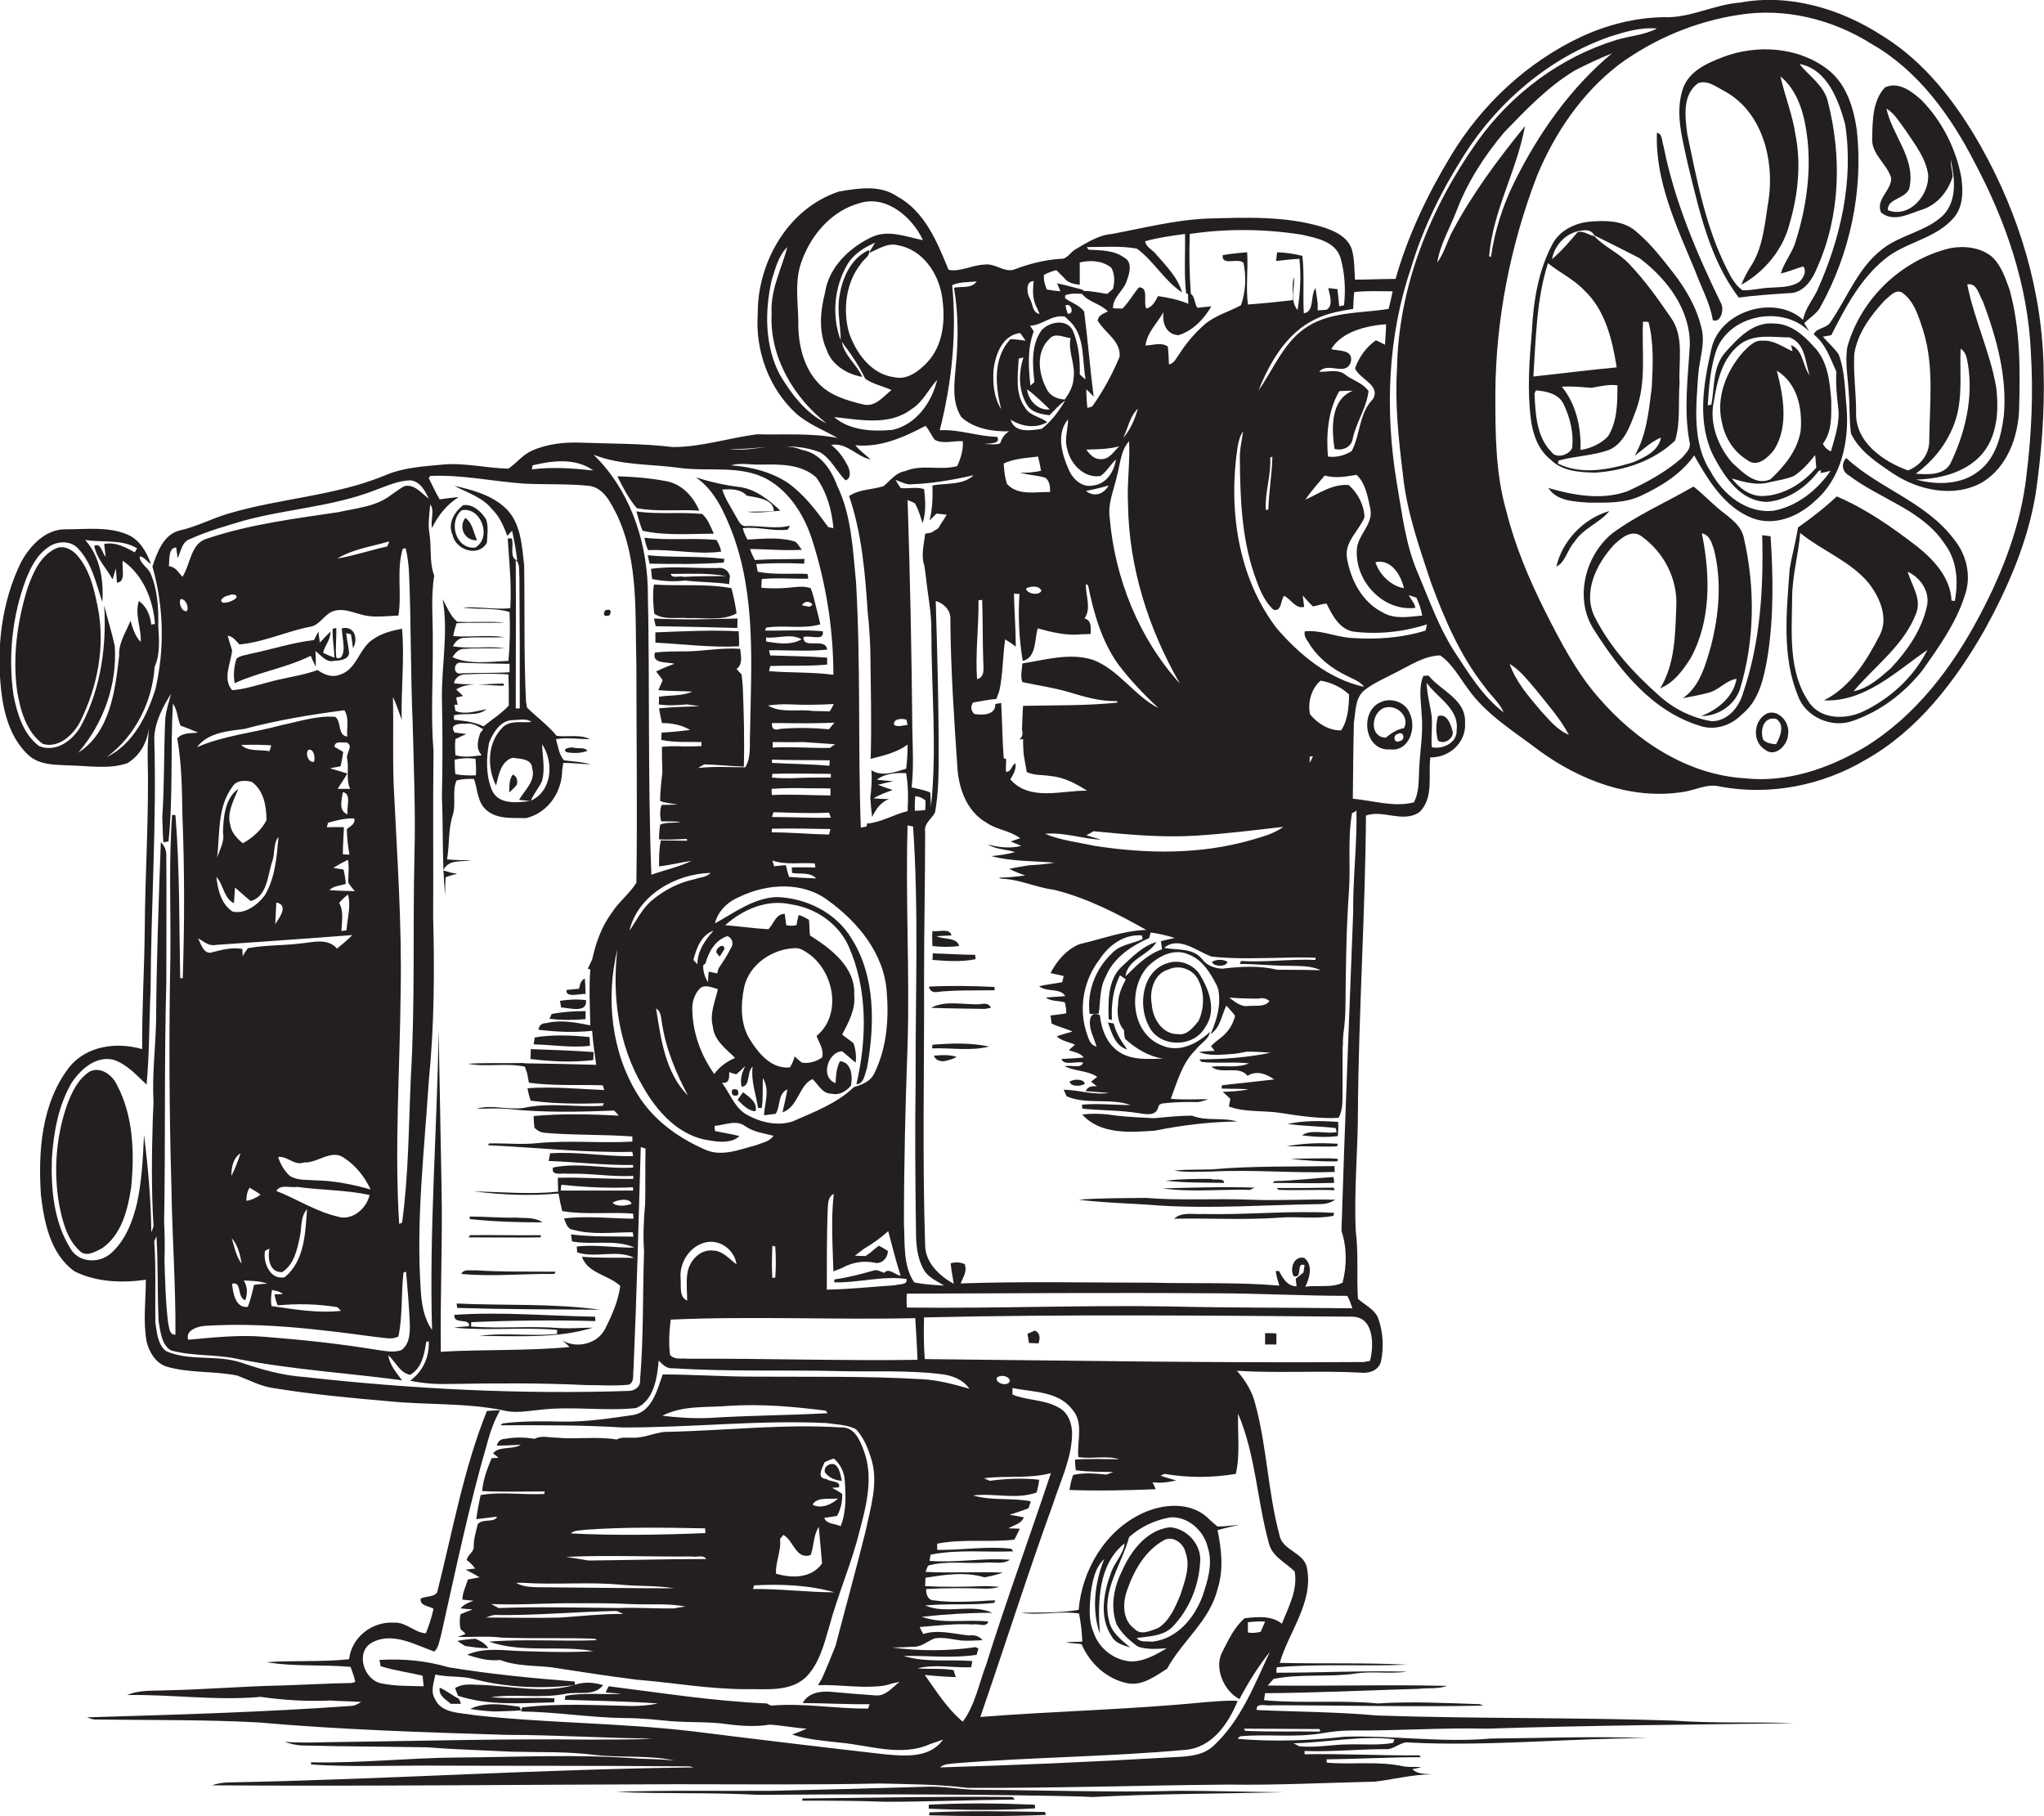 <?xml version="1.0" encoding="utf-8"?>
<!-- Generator: Adobe Illustrator 19.2.0, SVG Export Plug-In . SVG Version: 6.00 Build 0)  -->
<svg version="1.1" id="Layer_1" xmlns="http://www.w3.org/2000/svg" xmlns:xlink="http://www.w3.org/1999/xlink" x="0px" y="0px"
	 viewBox="0 0 559.2 496.8" enable-background="new 0 0 559.2 496.8" xml:space="preserve">
<g>
	<path fill="#231F20" d="M559.1,101.7c-0.2-21.6-6.6-42.9-17.2-61.7c-6.7-11.8-15.2-23-26.9-30.2c-11.4-7.4-25.4-11.6-38.9-9.1
		c-7.1,0.5-13.7,4.3-20.9,4c-7.8,0.1-15.6,2.1-22.7,5.4C417.8,17,405.4,28.6,397,42.5c-6.4,10.6-11.8,21.8-15.2,33.8
		c-3.7,0-7.4,0.2-11.1,0.2c-0.2-2.8-0.1-5.7-0.9-8.4c-1.2-3.4-4.8-5-8-6c-10.3-3.1-21.1-2.6-31.7-2.3c-8.8,0.4-17.3,2.6-25.9,4.2
		c-3.6,0.3-6.7,2.3-9.8,4.1c-1.6,0.8-2.4,2.9-4.3,2.7c-4.2,0.3-8.3,1.3-12.3,2.8c-2.9,1.3-5.6-1.8-8.6-1.2c-3.3,0.1-6.6,2.1-9.7,1.4
		c-3.1-7.6-6.5-16-14.1-20.1c-4.7-3.2-10.6-2.2-15.9-1.3c-13.9,4.6-22.3,19.3-22.2,33.5c-0.7,10.1,3.1,20.5,10.6,27.3
		c3.3,2.9,7.4,4.4,11.2,6.6c-7.2-1.4-14.7-0.8-22-1c-7.7,1-15.2,3.5-23,3.5c-8.3-1-16.7-0.9-25-1.2c-4.6-0.2-9.4,0.3-13.6,2.2
		c-2.5,1.1-4.2,3.4-6.4,4.9c-6-0.1-12-1.7-18.1-1.1c-5.3,0.5-10.8,0.8-15.8,3c-13.6,5.6-28.6,6.2-42.7,10.4
		c-4.5,1.3-8.7,3.6-13.3,4.6c-4.5,1.1-6.2,6-7.5,9.9c3.1,10.8,3.4,22.6,0.8,33.6c-2.3,7.2-6.1,15-13.3,18.5
		c7.8-5.7,12.5-15.2,13.1-24.7c1.6-3.5,1.2-7.5,1-11.3c0.1-4.8-0.2-9.8-2.1-14.2c-0.7-1.7-3-2.7-3-4.7c1.3,0.1,2,1.5,3.1,2.1
		c-1.2-3.3-3.1-6.7-6.5-8.1c-5.3-2.2-11.2-1.4-16.8-1.4c-5.5-0.1-9.7,4.4-12.2,8.9c-5.3,10.8-6.8,23.1-5.5,35
		c0.7,6.4,2.5,13.2,7.4,17.8c3.1,2.9,7.5,2.7,11.5,2.9c5.2,0.1,10.5,1.1,15.6-0.6c3.4-2,5.5-5.7,5.9-9.6c-0.1,2.6-0.4,5.3-0.3,7.9
		c0.4,15.7-0.7,31.4-0.8,47c-0.1,11-0.8,21.9-0.7,32.9c-6.9-2-15.2-1-20,5c-7.6,9.9-8.5,23.1-7.7,35c0.9,7.5,2.6,16.1,9.2,20.8
		c6,3,13,3.2,19.5,2.3c0,5.6-0.8,11.3,0.2,16.9c0.7,2.8,2.4,5.8,5.3,6.8c6.3,1.9,13,1.2,19.5,2.5c3.2,1.2,6.3,2.9,9.7,3.4
		c10.4,1.7,20.9,2.7,31.4,3.6c10.5,1.1,21.2,0.4,31.6,2.5c3.2,0.9,6.6,0.2,9.9-0.1c8.8-1.1,17.7,0.4,26.5-0.5c4.9-2,5.8-8.3,6.2-13
		c1.1,1.1,2.2,2.3,3.9,2.1c15.3,1,30.7,0.4,46,0.8c9.1,0.2,18.2-0.3,27.2,0.8c3,0.3,6.1,1.4,7.9,4c-4.3-1.2-8.6-2.4-13-2.6
		c-15.3-0.9-30.7-0.6-46.1-0.7c-8.3,0-16.5-0.6-24.8-0.6c-1.5,4.2-2.9,10.2-8.1,11.1c-6.3,0.9-12.7,1.9-19.2,1.8
		c-5.5-0.1-11-0.2-16.5,0.5l-0.6,0.5c11.1,0,22.1-0.1,33.2,0.6c18.7,0.1,37.3-2.1,56-1.2c2.7,0.4,5.6,0.4,8.1,1.7
		c2.2,2.4,3.4,5.5,4.3,8.6c1.8,6.4-0.4,13-1.7,19.3c-2.6,10.5-5.5,20.9-8.2,31.3c-1.2,3-2.4,6-3.7,8.9c-0.3,0.5-0.8,1.4-1.1,1.9
		c5.6-0.2,11.1,0.8,16.7,0.3c1.3-0.1,2.5-0.4,3.7-0.8c0.5-0.1,1.4-0.3,1.9-0.4c-2,1.5-3.8,4-6.6,3.7c-4.1-0.3-8.2-0.6-12.3-1
		c-2.9-0.2-6.1,0.3-7.6,3.1c6.1,0,12.2,0.4,18.3,0.3c-0.1,0.3-0.3,0.9-0.4,1.2c-8.8,0.1-17.7-1.6-26.5-0.8c-0.3-0.1-0.9-0.4-1.2-0.6
		c-14.5-0.6-28.9-2.9-43.3-4.7c-0.2,0.4-0.6,1.3-0.8,1.7c1.4,0.1,2.9,0.2,4.3,0.4c-5.1,0.2-10.2-0.4-15.3,0.5l-0.2,1.1
		c8.5,0.3,17,0.4,25.5,1c-2.3,0.5-4.7,0.7-7.1,0.7c-10-0.2-20.1-0.8-30.1,0.4l-0.2,1.1c9.5,0.1,18.9,1.7,28.4,1.8c4,0,8,0.4,12,0.8
		c5.4,0.5,10.9,0.1,16.2,0.9c3.8,0.5,7.7,0.7,11.4,0.1c3.4,0.2,6.7,0.9,10.1,1.1c-1.3,0.6-2.6,1.1-4,1.6c4.2,1.4,8.6,1.7,12.9,2.2
		c8.2,0.7,16.9,4,24.9,0.4c1.2-0.4,2.3-0.8,3.5-1.2c-3.7,5.2-10.6,4.5-16.1,4c-17.5-2-35.1-4.1-52.6-6.3
		c-19.8-2.3-39.8-2.2-59.6-4.4c-3.7-0.7-8.9-0.4-10.7-4.4c-1.3-2.1-0.3-4.5,0.1-6.7c3.6,0.8,7.3,0.3,10.8,1.3
		c8.9,2.3,18.3,2.6,27.4,1.6l-0.1-1c-11.5-0.9-23-2-34.5-3.9c-6.1-1.8-12.5-2.4-18.9-2c0.1,0.4,0.3,1.3,0.3,1.7
		c3.8,1.2,7.7,1.7,11.5,2.6c0.1,0.7,0.2,2.2,0.3,2.9c-3.9-0.1-7.8,0-11.6-0.8c-4.7-0.9-7.1-8.3-2.8-11c5.6-3.3,11.9,0.4,17.3,2.3
		c1.2-1,1.3-2.7,1.8-4.2c4-17.8,7.7-35.7,12.8-53.2c0.8-3,1.9-5.9,3.4-8.6c-1.2,0-2.4,0.1-3.6,0.2c-6.4,15.9-9.4,33-13.6,49.6
		c-1,1.4-3.1,1-4.5,1.7c-0.3,2.1,2.3,2,3.5,2.8c-0.5,2.3-1.2,4.5-2.1,6.7c-3-0.1-5.4-3.1-8.7-2.9c-5.9-0.4-11.6,3.9-12.3,10
		c-7.5,0.8-15.1,0.3-22.6,0.8c7.6,1.3,15.3,0.6,23,1.3c0.5,1.3,1,2.7,1.3,4.1l-0.9,0.3c-6.5,0.1-13.1,0.5-19.6,0.7
		c-10.3,0.2-20.6,1.1-30.9,1.3c-3.7,0.2-7.5-0.2-11,1.3c12.2-0.2,24.4,1.6,36.5,0.5c6.3,0.9,12.8,1.3,19.1,1
		c2.8,0.2,5.6,0.2,8.4,0.4c-0.9,0.6-1.9,1.1-3,1.1c-24,1.7-48,2.4-72,3.1c1,0.4,1.9,0.7,3,0.6c14.7,0.2,29.4,0,44,0.8
		c22.6,2,45.3,2.7,67.9,3.4c13.3,0,26.6,0.9,39.9,1c-5.6,0.4-11.3,0.2-16.9,0.3c-24-0.3-48,0.4-72,0.7c-4,0.1-8,0.2-11.9-0.1
		c1.6,0.5,3.3,1,5.1,1c11.3,0.3,22.6,0.3,33.9,0.5c7.7,0.6,15.3,0.8,23,1.2c7.7,0.2,15.4-0.1,23,0.9c7.2,0.8,14.7,0,21.7,1.5
		c-3.2-0.3-6.4-0.4-9.6-0.5c-16.7-1.3-33.4-0.4-50.1-0.3c-13.2,0.1-26.4,1.6-39.7,1.3l0,0.6c10.2,0.7,20.5,0.3,30.7,0.3
		c23.4,0.1,46.7,0,70.1,0.2c1.3,0.1,2.6-0.2,3.8,0.3c-42.3,0.5-84.6,3.3-126.9,4.1c-1.7,0-3.3,0.3-4.9,0.8
		c42.3,0.3,84.6-0.2,126.9-0.3c18.7,0,37.3,0.2,56-0.2c8,0.2,16,0.2,23.9,1.2c23.7,0.1,47.4-0.7,71.1-0.9
		c13.4,0.2,26.9-0.5,40.3-0.8c5.2-0.6,10.3-2,15.6-2c-1.9-0.2-3.9,0-5.3-1.4c0.6-0.1,1.8-0.4,2.5-0.6c-1.7-0.1-3.3,0.1-5-0.2
		c-6.9-1.5-13.9-0.4-20.9-1l-0.1-0.9c8.6-0.1,17.2-0.6,25.8-0.6l-0.4-0.5c-10.5,0.1-20.9-0.5-31.4-0.3l0-0.9
		c7.3,0.3,14.6-0.5,22-0.5c2.5,0.3,4.3-2.3,6.8-1.8c21.7,1.1,43.3-1.2,65-1.2c-14.3-0.6-28.6,0-42.8,0.1
		c-13.4,1.2-26.8-0.9-40.1-0.5c-9.7,1.1-19.4,1.4-29.2,0.6l0.6-0.7c7.4-0.7,14.8,0.4,22.2-0.8c2.8-0.5,5.6-0.8,8.5-0.8
		c12.3,0.1,24.6-0.8,36.9-0.5c28-0.9,56-1.1,84-1.5c-10.9-0.4-21.9,0.1-32.8-0.7c-27.1-0.9-54.2-0.5-81.2-1.4c-11-1-22-1-33-1.5
		c-0.3-2.2,2.8-1,4.1-1.3c19.3,0,38.6,0.5,57.9,0.1c-0.3-0.1-0.8-0.3-1-0.4c-9.3-0.3-18.6-0.8-27.9-0.2c-10.3-1-20.8,0.1-31.1-0.9
		c0.1-0.5,0.2-1.4,0.3-1.9c14-0.1,28.1-0.8,42.1-1.2c2.5-0.3,5.3,0.1,7.7-0.8c-16.4-0.4-32.7,0.1-49.1-0.1c0.4-0.4,1.2-1.3,1.6-1.8
		c7.4-1.5,15.1-0.4,22.6-1.5c4.6-0.7,9.3,0.2,13.9-0.5c-11.9-0.3-23.8,0.3-35.7,0.3c0-0.4,0-1.1,0.1-1.5c11.8-1,23.8-0.2,35.7-0.7
		c-11.6-0.6-23.3-0.2-34.9-0.5c2.5-8.5,9.2-16.5,7.5-25.7c-0.6-4.6-6.9-4.9-7.6-9.4c-3.1-11.6-3.4-23.8-6.5-35.4
		c-0.8-3.5-2.7-6.7-5.1-9.4c11.2,0.7,22.5-0.1,33.7,0.5c2.3,0.3,5-0.5,5.7-3c0.8-3.8,0.6-8-0.7-11.7c-0.9-2.6-3.6-3.7-5.6-5.5
		c-0.4-6.2,0.2-12.4-0.6-18.6c-0.5-11,0.6-22,0.6-33c0.2-26.9,2-53.7,2.2-80.6c4.7-1.7,10.3,2.2,14.7-1c3.9-3.9,2.3-10,2.9-14.9
		c5.2,0.1,9.9-4.1,9.5-9.5c0.3-6.4-6.6-8.7-10-12.9c-0.4,0-1.1,0.1-1.4,0.1c-1.4,3.3-0.6,6.9-0.5,10.3c0.6,5.5-0.6,11-0.7,16.5
		c-0.1,2.6-0.1,5.4-1.4,7.8c-5.4,1.4-11.2-0.5-16.7-1c0.1-7,0.1-13.9,0.3-20.9c0.5-3,0.3-6.7,2.9-8.8c2.7-2.1,5.9-3.4,8.9-5
		c3.8-1.9,7.5-4.4,11.8-4.5c3.3,2.3,5.2,5.9,7.5,9c5.1,7.3,12.9,11.9,19.8,17.2c11.1,8,24.9,13.3,38.8,11.2c3.5-0.4,7-2.5,10.6-1.5
		c13.5,2.5,27.8-0.3,39.6-7.3c14.3-8,24.6-21.5,32.6-35.5c6.4-11.6,11.8-24,14-37.2C558.5,124.2,559.4,112.9,559.1,101.7z
		 M21.4,205.9c6.9-8,10.7-18.6,10-29.2c-0.8-3.7-2-7.4-2.9-11.1c0.7,11-0.9,22.5-6,32.3c-2,4.2-6.9,8.2-11.8,6.2
		c-4.3-3.2-6-8.8-7-13.9c-1.5-10.6-0.4-21.6,3.4-31.7c1.3-3.3,3-6.7,6.1-8.8c2.4-1.8,6.3-1.9,8.3,0.5c3.7,4,4.8,9.5,6.5,14.5
		c0.4-6-0.6-12.4-4.7-17c4.8,0.8,9.9-0.3,14.2,2.3c-0.2,0.3-0.5,0.8-0.6,1.1c-2.6-1.4-5.3-2.9-8.4-2.3c0.1,0.9,0.3,2.6,0.4,3.5
		c-1-1-1.2-3.9-3.1-3c0.6,3.5,3.3,6.1,5,9.2c0.3-1,0.6-2,0.9-3c0.1,1.3,0.2,2.6,0.3,3.9c2.6-0.2,1.2-4.2,1.6-6
		c5.6,3.9,8.3,10.7,8.8,17.3c-0.3,0-0.8,0.1-1,0.2c-0.3-2.6-1.3-5-3.4-6.5c-1.2,3.7,0.7,7.4,0.5,11.2c-1.6-1.6-2.2-3.8-2.8-5.8
		c-1.2,3.1-3.3,6-3.1,9.6C31.5,189,30.1,200.4,21.4,205.9z M194.2,387.9c-4.4,0.2-8.7-0.1-13-0.6c5.6-2.9,12-2.2,18.1-2.7
		c8.9-0.6,17.8,0.2,26.6,1.3l0.5,0.7C215.6,387.2,204.9,387.2,194.2,387.9z M381.5,475.8l-0.4,1c-3.9,0.7-8,0.3-11.9,0.4
		c-4.6,0-9.2,1-13.8,0.5c-0.4-0.2-1.1-0.6-1.5-0.8C363.1,476.7,372.2,474.7,381.5,475.8z M398.5,199.8c0.2,3.4-3.9,5.3-6.8,4.6
		c-0.2-2.8,0.2-5.5,0-8.3c-0.4-3.1-1.3-6.1-1.4-9.3C393.2,190.9,399.3,193.9,398.5,199.8z M370.2,84.5c0.1-1.5,0.1-3,0.3-4.6
		c3.5-0.4,7-0.2,10.5-0.2c-0.3,1.6-0.7,3.2-1.1,4.8c-7.9,1.3-16.6,0.6-23.3,5.6c-5.7,4.2-8.3,11.1-12.3,16.7
		c3.1-7.7,7.7-15.7,15.4-19.4C363,85.7,366.6,85.1,370.2,84.5z M385.4,162.8c0.5,0.2,1.5,0.5,2.1,0.7c0.7,1.5,1.3,3.2,1.6,4.9
		c-3.5,0.3-7.5,1.1-10.7-0.8c-5.7-2.8-8.9-8.9-9.9-15c-0.7-4.4,3.3-7.4,4.8-11.1c-0.1-3.3-1.8-6.6-4.3-8.8c-4.4-0.4-8.1,2.3-11.9,4
		c1.6-2.3,3.5-4.5,5.3-6.6c2.9,0.8,5.8,0.3,8.7-0.2c2.5,2.2,3.1,6.1,3.8,9.3c0.9,4.3-3.7,7.3-3.7,11.4c-0.4,8.5,7.2,16.7,16,15.7
		C387.1,165.1,386,164,385.4,162.8z M364.2,95.5c2.9-4.8,9.6-6.4,15-6.8c0,1.9-0.2,3.7-0.3,5.6c-0.8-0.4-1.7-0.9-2.5-1.2
		c-2.7,1.9-4.6,4.6-5.7,7.7c1.4,3,7.1,4.6,4.9,8.4c-3.8,3.8-3.4,9.6-5.8,14.2c-1.9,1.2-4.2,1.8-6.5,1.5c-0.5-6.1,0-12.5,3.1-17.9
		c1.2-0.1,2.5-0.1,3.7-0.1c-6.2,2.4-5.8,10.5-5,15.9c2.2,0.6,4.7-0.5,5-2.9c1-4.5,3.8-8.4,4.3-12.9c-1.4-2.1-4.1-2.9-6.1-4.3
		c-2.1-1.9-4.9-0.9-7.4-1c2.4-2.9,7.4,1.5,8.7-2.8C370.2,95.5,366.2,96.1,364.2,95.5z M376.3,153.8c4.3-1,7,3.6,7.8,7.1
		C380.6,160.4,377.3,157.1,376.3,153.8z M347.5,125.2l0.6-0.3c-0.1,4.9-1,9.7-1.1,14.5l-0.7,0.1C346,134.7,347.8,130,347.5,125.2z
		 M311,68c4.7,3.4,7.5,8.8,12.4,12c-1.2-4.1-4.3-7.2-7-10.3c-0.9-1.3-2.9-2-3.1-3.7c3.5-1,7.2-1.5,10.9-2c0.1,5.4-0.3,10.8,0.3,16.3
		l1.3,0.2c-0.4-5.5-0.5-11-0.3-16.5c10.1-1.5,20.5-1.4,30.6,0.2c4,0.9,9.1,1.8,10.6,6.2c1.2,4.2,1.5,8.7,1,13.1
		c-0.3,0.1-1,0.2-1.3,0.3c-0.2-1.6-0.3-3.2-0.5-4.7c-0.6-0.1-1.9-0.2-2.5-0.3c0.3,1.8,1.5,4.6-0.4,5.9c-0.6,0.1-1.9,0.2-2.5,0.2
		c0-0.5,0-1.4,0-1.9c-0.2-1.4-0.4-2.8-0.6-4.2c-1.5,2-0.2,6.5-3.2,6.9c-0.3-5.2,0.2-10.5-0.4-15.7c-2.3-0.6-4.6-0.9-6.9-1
		c-0.1,0.6-0.2,1.8-0.3,2.4c2.1-0.2,4.2-0.5,6.4-0.6c0.5,4.7,0.2,9.4-0.5,14c-2.2-2.5-0.7-6-1-9c-0.6,2-0.2,4.2-0.3,6.3
		c-4.1,0.5-8.2,0.9-12.3,1.2c-0.6-4.8,0.1-9.5-0.2-14.3c-2.3,0.2-4.5,0.4-6.7,0.8c-0.3,3.1,4.1,0.6,5.7,2.1c0.8,3.8,0.6,8-0.7,11.6
		c-3.3,1.8-7.1,2.8-10,5.3c-2.7,2.4-5,5.1-6.9,8.1c-0.8,1-1.3,2.5-2.8,2.8c-0.1-1.6-0.1-3.3-0.3-4.9c-1.9-1.3-4.1-0.3-6.1-0.3
		c0.4-3.5,3.2-6.1,4.9-9.1c-0.4,2.9,0.7,6.1,4.1,6.3c3.9-1.2,7-4.4,9-7.9c-1.3,0.1-2.5,0.3-3.8,0.4c-1-1.2-0.6-4-2.6-4
		c0,0.7,0.1,2.1,0.1,2.9c-2.6-1.1-5.5-1.7-8.3-2.1c-0.8,1.5-1.5,3-3.2,3.4c-0.9-1.8,0.8-5.8-2-5.8c-1.6,1.9-2.8,4.1-4.5,5.8
		c-0.7,0-2,0-2.6-0.1c-0.1-3,3-4.8,3.8-7.6c0.7-1.9,1.6-5-0.7-6.2c-2.8-2.1-6.4-2-9.8-2.2l-0.5-0.7C301.6,67.6,306.4,67.2,311,68z
		 M358.4,195.4c-0.7-3.3,0.4-7.1,2.9-9.2c2.9,0.5,5.7,1.8,7.8,3.8c-0.1,3.3-0.3,7-2.2,9.8C363.7,199.9,360.5,198,358.4,195.4z
		 M359.2,206.9c-0.2,0.5-0.7,1.4-0.9,1.8c0-0.4,0-1.3,0-1.7L359.2,206.9z M359.9,262l0,0.6c-6.8-0.3-13.6,0.7-20.4,0.3l-0.3,0.8
		c4.4,0,8.7,0.5,13.1,0.5c3,0.1,6.2-0.1,9,1.2c-3.9-0.1-7.8-0.1-11.8-0.1c-5-1.2-10.1-0.9-15.1-0.3c-2.2-0.1-4.3-0.9-5.6-2.7
		c-2.6-3.1-6.8-2.3-10.3-3c4-3.4,9,1,13,2.4c6.5,0.7,13.1,0.4,19.7,0.3C354,261.9,356.9,261.9,359.9,262z M347.3,273.9
		c-1.4,1.7-3.9,1.1-5.8,1.3c-2.1,0.3-3.7-1.2-5.2-2.3c2.6,0.2,5.3,0.3,7.9,0.3C345.5,272.9,346.5,273.1,347.3,273.9z M317.9,259.7
		c-4.1,1.4-7,4.5-10,7.4c0.6-4.8,6.3-5.7,8.5-9.4c-3.9,1.1-6.7,4.2-9.6,6.8c-3.8,3.7-3.6,9.4-3.5,14.3l0.9,0.2
		c-0.2-4.2,0.3-8.4,2.2-12.2c0.4,0.3,1.2,0.8,1.6,1.1c-1.1,2.1-2.1,4.3-2.1,6.7c-0.3,2.5-0.2,5.2,1.6,7.2c0,0.8,0.1,1.6,0.3,2.4
		c3,2.7,6.4,4.8,10.4,5.4c-4,0.1-8.5,0.5-12-1.8c-3.4-2.2-4.9-6.3-5.3-10.1c-1.5-0.7-2.5-0.3-2.7,1.4c-0.3,2.5,1.1,4.8,1.8,7.2
		c-2-0.4-2.3-2.7-2.9-4.3c-2-6.6-0.5-14.1,3.7-19.5c2.5-3.9,6.7-7,11.6-6.6l0.2,1c-2.8,1.3-6.3,1.5-8.5,4c-4.4,4.2-6.8,10.4-6,16.5
		c0.6,0,1.8-0.1,2.5-0.1c0.5-3.4,0.2-7,1.9-10.1c2.1-5.2,7-8.4,11.9-10.6c0.1-0.4,0.3-1.2,0.4-1.5c2.2,0.3,4.4,0.8,6.6,1.5
		c-1.3,0.3-2.5,0.5-3.8,0.9C317.7,258,317.8,258.8,317.9,259.7z M342.3,229.8c-13.9,4-28.6,3.8-42.8,1.6c-4.6-1-9.3-1.5-13.6-3.3
		c5.2-0.5,10.2,1.4,15.3,1.6c-1.3-0.4-2.7-0.8-4-1.2c0.5-0.3,1.5-0.8,2-1.1c9.3,0.9,18.7,1.8,28.1,1.2c8-0.5,15.9-1.5,23.8-2.4
		C348.5,228.1,345.4,228.9,342.3,229.8z M277.8,208.8c-1.1,0.5-1.1,2.5-2.6,2.3c0-0.9,0-2.6,0.1-3.4l-0.7-0.3
		c-0.4-5-0.4-10-0.7-15.1c-0.4,0.1-1.2,0.2-1.6,0.3c0.1,3.1-3.6,3.1-5.8,2.7c-0.9-1-1-2-0.3-3.1c2.1-0.4,4.3-0.8,6.4-1
		c0.2-0.5,0.6-1.7,0.8-2.2c1-4.6,0.9-9.4,1.6-14.1c1,0.6,2,1.3,2.9,2c0-4.8-0.4-9.7-0.5-14.5c0.4,0,1.2,0.1,1.5,0.1
		c-0.4,6.1-0.1,12.3,0.9,18.3c3.8-0.9,3.2-5.9,4.1-8.9c4,1.1,8.1,2.1,12.2,1.6c0.6,0,1.7,0,2.3-0.1c0-1.5,0.3-3.8-1.7-4.2
		c2-2.9,0.2-6.3,0.4-9.5l0.6,0.5c1.5,7.5,3.7,15.2,8.2,21.5c3.3,4.4,7.1,8.3,11,12c-6.6-3.4-10.8-10.5-17.9-13.2c-6.3-2-13,0-19.3,1
		c-0.1,1.7-0.6,3.5,0,5.1c4.2,0.9,8.5,1.5,12.6,2.7c4.3,1.3,8.6,2.6,13.2,2.5l0.3,0.4c-8.6,0.9-17.3,0.7-25.9,0.9
		c-0.2,2.2-0.2,4.4-0.3,6.6c0.3,1,0.1,1.9-0.7,2.6l1-0.1l0,1c0,0.9,0.1,2.6,0.2,3.5c0.3,1.5,0.5,3,0.8,4.5c2,1,4.3,0.7,6.5,1.1
		c3.7,0.3,7,2.1,10,4c-6.9-0.1-15.7,3-21-3.1C277.1,212,278.1,210.6,277.8,208.8z M254.3,142.4c0.6-0.6,1.3-1.3,1.9-1.9
		c0.7,0.1,2.1,0.2,2.8,0.3c-0.7,1.3-1.6,2.4-2.3,3.7c-0.5,0.3-1.4,0.9-1.9,1.2c-0.4,0.1-1.3,0.2-1.7,0.3c-0.3,2.9-1.2,5.9-0.2,8.8
		c0.1,0.7,0.3,2.2,0.4,2.9c0.5,5,1.6,10,1.5,15.1c0,15.9,1.6,31.9-0.1,47.8c-0.1-1.3-0.1-2.5-0.2-3.8c-1.6-0.7-3.4-1-5.1-1.4
		c0.6-5.2,0.3-10.5,0.2-15.7c-0.2-21-0.6-41.9-1.3-62.9c0.5,0.2,1.5,0.6,2,0.9c1,1.7,1.5,3.6,2.1,5.4c1-3,0.8-6.2,0.4-9.3
		c-2.1-0.7-4.3,0-6.4-0.3c-0.5-0.7-1-1.5-1.4-2.2c1.3,0.4,2.6,1.2,4,1.2c5.9-0.2,11.7-1.2,17.4-2.5c-3,2.8-7.6,2.1-11.3,2.8
		C255.2,136,255.1,139.3,254.3,142.4z M250.1,350.8c-3.1-4.6-2.5-10.7-2.8-16c0-16.3,0.4-32.7,1-49c0.6-20-0.6-40,0-60
		c0.4,0.1,1.1,0.2,1.5,0.3c1.6,23.2,0.6,46.5,0.7,69.7c-0.2,13.7-0.1,27.4,0.1,41c0,3.6,0.3,7.3,2.1,10.5c1.2,2.2,3.6,3.1,5.6,4.4
		C255.5,351.5,252.8,351.4,250.1,350.8z M332.2,353.8c12.2,0,24.3,0.7,36.4,0.7c0.6,1.1,1,2.3,1.4,3.4c-16.6-0.2-33.2-0.1-49.9-0.5
		c-24-0.4-48,0.6-72,0.3c-0.1-1.3-0.1-2.6,0-3.8C276.2,353.8,304.2,353.6,332.2,353.8z M203.6,304.5c-2.9-2.1-4-5.6-6.1-8.3
		c2.1,0.3,2-1.4,2-2.9c0.5,0.2,1.4,0.5,1.9,0.6c0.9-0.7,1.7-1.5,2.5-2.3c-0.9,1.8-1.5,3.7-1,5.7c2.5-0.2,1.3-4,3-5.5
		c-0.5,3.9,0.9,7.5,1.5,11.3l1,0c0.4-2.7,0.2-5.5,0.3-8.2c2,3.3,0.5,6.8,0.3,10.2c0.8-0.1,2.4-0.3,3.2-0.4c1.4-2.1,0.5-5.4,3.2-6.7
		c-0.3,2.1-0.9,4.2-1.3,6.3c4.3-1.5,4.5-7.5,8.2-9.1c1.6,1.5,2.7,4.1,5.3,4c2.1,0.5,3.9-0.7,5.2-2.2c0.5-2.5,0.2-6.4-3-6.7
		c-1,1.9-1.1,4-1.2,6c-4.3-1.5-2.1-8.6,1.8-8.7c1.3,1,2.4,2.1,3.7,3.1c0.2-1.8,0-3.6-0.6-5.3c-1-0.9-2.1-1.5-3.1-2.4
		c1.8-3.4,3.7-6.9,3.3-10.8c0.4-7.6-6.3-12.6-12.1-16.3c-0.2-1.4-0.1-2.9-0.3-4.3c-0.9-0.5-1.8-1-2.8-1.3c-0.2,0.7-0.5,2.1-0.6,2.8
		c-0.9,0.2-1.9,0.2-2.8,0c-0.1-0.8-0.3-2.4-0.4-3.1c-2.5,0-3,2.8-4.5,4.2c-3.9-0.2-7.8-0.8-11.8-1.1c4.8-4.3,11.5-7.2,18-5.7
		c6.7,1,12.8,5.1,15.7,11.3c5.3,11.9,5.1,25.4,2.2,37.9c2.1,0,2.3-2.9,2.9-4.4c2.1-11.7,2.4-24.9-4.2-35.4
		c-4.2-7.1-12.5-11.2-20.6-11.4c-6.3,0.3-11.5,4.3-16.8,7.2c0.8-3.4,3.6-6,6.8-7.3c7.5-3.6,17.2-4.2,24.1,1
		c8.2,5.9,15.4,14.6,16.1,25.1c0.6,7.4,0,15.2-3.3,22c-1,2.4-3.4,3.3-5.7,4c-4.7,4.5-10.9,6.8-16.8,9.4
		C212.4,308.2,207.4,306.9,203.6,304.5z M212.1,349.5l-0.8,0.1c-0.2-3-0.1-5.9,0-8.8l0.8,0.2C212.3,343.8,212.3,346.6,212.1,349.5z
		 M178.6,246.1c-2.9,2.3-4.4,5.7-6.4,8.5c2.3-9.7,12.7-15.6,22.2-15.8c-1.1,1.2-2.9,1.2-4.3,1.7
		C185.8,241.4,181.9,243.4,178.6,246.1z M188.2,299.7c-6.2-6.2-7.4-15.5-8.7-23.8c1.4,0.8,1.3,2.5,1.6,3.9
		C182.1,286.8,184.9,293.4,188.2,299.7z M190.8,263.8c-0.3-0.3-0.8-0.9-1.1-1.2c0.8-3.1,2.1-6.8,5.5-8
		C192.9,257.2,190.8,260.1,190.8,263.8z M199,256.1c1.3,0.4,1.8,2.1,1,3.2c-1,2-2.2,3.8-3.4,5.6c-0.1,0.4-0.3,1.1-0.4,1.4
		c-0.6-0.1-1.7-0.4-2.3-0.5c-0.1,0.7-0.2,2.2-0.2,2.9c-0.9-1.4-1.4-3-1.3-4.7l0.6-0.4C193.8,260.5,195.7,257.1,199,256.1z
		 M191.7,270.2c1.5-0.9,3.2,0,4.7,0.4c-0.7,3.3-2.3,6.6-1.4,10.1c0.3,3.9,3.6,6.2,6.1,8.7c-2.3,1-4.2,2.4-5.7,4.4
		c-3.7-5.2-6-11.5-6-18C189.4,273.7,190.2,271.6,191.7,270.2z M224.9,289.3c-1.6,1.1-3.5,1.7-5.5,1.4c-0.7-0.5-1.4-1.1-2-1.7
		c-0.3,1.1-0.7,2.1-1.3,3c-4.9,0.5-8.4-3.6-10.8-7.4c-2.8-4.3-2.7-9.7-1.7-14.6c1.4-6.1,7.5-10.3,13.6-10.6c1.7-0.2,3,0.8,4.3,1.7
		c6.8,5.1,8.8,16.6,1.9,22.3C224.1,285.3,225.5,287.2,224.9,289.3z M216.7,238.8c2.2,0.4,4.9-0.3,6.6,1.5c-2.5-0.1-5-0.2-7.4-0.4
		c-0.4-1-0.6-2.1-0.9-3.2c-1.1,0-2.1,0.2-3.2,0.3c-0.1-0.4-0.4-1.2-0.5-1.6c3.7,1.3,7.7,0.5,11.6,0.8c0,0.3,0.2,0.9,0.2,1.1
		c-2.2,0-4.3-0.1-6.5,0L216.7,238.8z M211.1,227.7l0.1-1c5.3-0.1,10.7,0,16,0.1c-0.1,0.4-0.3,1.1-0.4,1.5
		C221.6,228.2,216.4,227.7,211.1,227.7z M211.1,215.8c1.8-0.1,3.6-0.2,5.4-0.2c0.6,0,1.8,0,2.4,0c2.8,0.1,5.5,0,8.3,0.1
		c0,0.5,0,1.4,0,1.9c-5.3,0-10.7-0.4-16-0.1C211.1,217.2,211.1,216.3,211.1,215.8z M211.2,223.5c0.1-0.3,0.3-1,0.4-1.3
		c5,0.1,10.1,0.4,15.2,0.1c0.1,0.3,0.4,1,0.5,1.4C221.9,223.8,216.6,223.5,211.2,223.5z M216.5,212.9c-1.8,0-3.6,0-5.3-0.2l0.1-1
		c5.3-0.2,10.7,0,16,0l0,1C223.7,212.7,220.1,212.7,216.5,212.9z M211.2,208.7l0-0.9c5.3,0.2,10.6,0.1,15.8,0.2
		c0,0.4-0.1,1.1-0.1,1.5C221.8,209,216.5,209,211.2,208.7z M227.1,204.6c-5.2,0.1-10.5-0.4-15.7-0.1c0-0.4,0-1.1,0-1.5
		c2.8,0,5.5,0.1,8.3,0c2.9,0.2,5.9,0.4,8.8,0.6C228.1,203.8,227.4,204.3,227.1,204.6z M226.8,199.5c-4.5-0.4-8.9-0.5-13.4-0.1
		c-1.6,0.5-2.3,0-2.2-1.6c0.5,0,1.6,0,2.1,0c5,0.1,10,0.1,15-0.1C227.9,198.1,227.2,199,226.8,199.5z M227,194.6
		c-1.5,0-3-0.1-4.6-0.1c-4-0.6-8.7,0.7-12.3-1.5c2.1-0.3,4.2-0.4,6.3-0.3c3.9,0.2,7.8,0.1,11.7-0.1
		C227.9,193.1,227.3,194.1,227,194.6z M209.6,175.5c0-0.3,0-0.9,0-1.1c3.2,0.3,6.9-1.2,9.7,0.5C216.3,176.6,212.8,176,209.6,175.5z
		 M226.4,331.7c0.2-1.8-0.2-4.1,1.7-5.1c-0.8,7-0.3,14.1-0.1,21.2c0.6-0.2,1.7-0.7,2.3-0.9c2.7-1.5,5.7-2.1,8.8-1.5
		c2,0.6,3.8-1.2,3.8-3.2c-0.8-0.5-1.6-1-2.5-1.4c-1.2,0.9-2.3,2-3.6,2.8c-1,0-2,0-2.9-0.1c0.6-0.5,1.9-1.4,2.5-1.9
		c2.4-1.4,4.6-3,6.6-4.8c1.1,4.1,2.1,8.2,3.4,12.2c-1.5-0.2-3.2-2.3-4.5-0.8c-1-0.3-1.9-1-3-0.6c-3.5,1-7,1.9-10.6,2.4l-0.1,0.8
		c6.6,0.2,13.3-1.9,19.8-0.9c0.4,1.7-2.1,1.3-3.1,1.7c-6.2,0.4-12.5,1.1-18.7,1.2C226.2,345.7,226.2,338.7,226.4,331.7z
		 M250.3,221.8c-0.1-1.3,0-2.7,0.1-4c1.1,0.1,2,0.5,2.8,1.2c0,0.7,0,2-0.1,2.6C252.4,221.7,251,221.8,250.3,221.8z M248.3,198.3
		c-1.2,0.1-2.6,0.7-3.7,0c-0.3-1.8,2.3-1.8,3.4-1.4C248.1,197.3,248.2,198,248.3,198.3z M267.3,185.8c-0.5-7.2,0.5-14.4,0.4-21.6
		c0.3,0,0.8-0.1,1-0.1c0.2,5.6,0.1,11.1,0.3,16.7C269,182.6,269.6,185.2,267.3,185.8z M286,130.7c1.2,0.9,1.3,2.5,1.3,3.9
		c-3.9-0.1-8.8,1.1-11.8-2.2c-0.6-1.8-0.8-3.7-0.9-5.6c2.9-1.4,6.3-1.5,9.4-1.9c0.3,1.3,0.6,2.6,0.8,3.9c-1.9,0.4-3.8,0.6-5.7,0.5
		C281.4,130,283.8,130,286,130.7z M284.9,161.6c-0.6,1.5-4.1,0.8-4.2-0.6C281.9,160.3,284.3,160.1,284.9,161.6z M283,104.5
		c-0.3,0.3-0.9,0.8-1.1,1c-0.5-4.9-0.9-10,0.9-14.8c-0.2-0.4-0.7-1.2-1-1.6c3.4-0.1,5.9-3.1,9.5-2.5c0.4,0.4,1.2,1.1,1.6,1.5
		c4,4.1,3.1,10.4,4.1,15.7c-0.4-0.3-1.2-1-1.6-1.4c0.1-4.1-0.3-8.2-1.9-12c-1.7-3.3-6.5-2.4-8.6,0C282,94.6,282.5,99.8,283,104.5z
		 M306.3,97.6c-2,4.8-4.5,9.4-7.5,13.6c-0.3,0.1-1,0.3-1.3,0.4c-0.2-1.7-0.3-3.4-0.3-5.1c0.7,0.6,1.3,1.3,2,2
		c-1-7.8-1.6-15.6-2.6-23.3c-1.3-1.7-3.5-2.4-5.2-3.6v-0.8c1.4-0.6,3-0.5,4.6-0.4c1.9,2.3,5.1,2.7,7.1,4.8c-1.2,0.6-2.6,1-2.8,2.5
		C302.3,91.1,306.7,93.3,306.3,97.6z M308.9,120.7c0.3,5.7-0.6,11.4-0.3,17.1c0.2,17.3,5.6,34.3,14.2,49.2
		c-11.2-12.3-17.8-28.8-19.2-45.3c-0.6-4,1.2-7.8,2-11.6C306.5,126.9,306.6,123.2,308.9,120.7z M307.3,119.8c1.3-2.7,1.8-5.9,4-8
		C310.5,114.6,309.3,117.5,307.3,119.8z M301.2,125.6c-1.8,0.1-3.1-1.3-4-2.6c3-0.1,6-0.1,9-0.9
		C304.7,123.5,303.5,125.7,301.2,125.6z M292.1,85.8c-0.2-0.5-0.5-1.6-0.6-2.2C293,82.6,294.1,86.1,292.1,85.8z M287.1,92.7
		c1.5-1.8,3.9-0.4,5.8-0.2c-0.8,3.7,1.4,7.2,0.8,11c-0.1,2.2-1.2,4.1-2.4,5.8c-1.9-0.1-4-0.9-4.9-2.8
		C284.1,102.3,283.3,96.3,287.1,92.7z M292,122.9c0.8,4,4.7,8.1,9.1,7.3c1.7-1.2,2.7-3.1,4.2-4.5c-0.5,3.3-2.6,6.7-6.2,7.1
		c-3,0.7-5.6-1.7-6.7-4.3c-1.9-4.3-3.5-9.8-0.2-13.8C292.2,117.4,291.1,120.2,292,122.9z M303.3,132.8c-1.3,2.4-4,3.3-6.2,1.5
		C299.2,133.9,301.3,133.4,303.3,132.8z M289,73.9c0.7,0.7,1.4,1.4,2.1,2.1c1,1.4,2.7,1.7,4.3,1.9c0-1.7,0-3.4,0-5.2l0-0.9
		c2.9-0.7,6.2-0.5,8.6,1.4c1,1.7,1,3.9,0.5,5.8c-0.4,0.4-1.2,1.1-1.6,1.4c-2.1-0.3-4.2-0.8-6.3-0.8l-0.6-0.4
		c-2.3-0.6-4.5-1.2-6.8-1.7c0.2,0.5,0.7,1.6,0.9,2.2c-1.2-0.1-2.5-0.3-3.7-0.5c-0.6-1.3-0.9-2.7-0.8-4
		C286.7,74.6,287.8,74.2,289,73.9z M282.8,76.9c-0.3,2.5-0.4,5.2,1,7.5c0.1,0.4,0.5,1.1,0.6,1.5c-2.1-0.4-1.8-3-2.8-4.5
		C280.9,80,280.6,76.9,282.8,76.9z M287.2,112c-3.2,0.4-5.9-2.5-6.2-5.5C283.2,108.1,285.2,110.1,287.2,112z M287.1,113.6
		c1.4-1.3,2.6-2.9,4.3-4c-1.7,2.9-3.8,5.7-6.4,7.7c-3,0.5-7.5,1.2-8.5-2.5c3,1.9,6.8,2.5,10,0.7c-1.8-1.5-4.7-1.7-6-3.9
		c-2.9-3.9-2-9-1.8-13.5c0.3-0.1,1-0.2,1.3-0.3c-1.4,4.2-1.4,9.1,1,13C282.3,112.9,284.9,113.3,287.1,113.6z M271.8,101.3
		c0.5-4.3,2.4-9.6,7.3-10.2c0.5,0.7,1,1.4,1.5,2.1c-1.4-0.2-2.8-0.4-4.2-0.4c-4.8,5.2-4.1,12.8-2.5,19.1
		C271.9,108.8,271.6,104.9,271.8,101.3z M260.5,78c2.1-0.9,4.4-0.8,6.7-1c-1.4,2-4.1,1.3-6.2,1.7c1.2,7.1,1.2,14.3,0.5,21.4
		c-0.4,4.6-1.2,9.8,1.5,14c3.5,3.2,8.6,4,13.1,3.9c-1.3,0.7-2,1.9-2.5,3.3c-1.4,0.5-2.9,0.1-4.4,0.2c1.1-0.3,4.8,0.1,3.6-2
		c-5.3-0.1-10.3-2.1-15.7-1.8C260.4,104.7,261.8,91.3,260.5,78z M257.7,81c1,6.2,0.5,13.4-4.1,18.2c-2.3,2.4-5.4,4.8-8.9,4
		c-6.4-0.8-10.6-6.7-12.5-12.4c-1.6-6.2-0.8-13.5,3.3-18.6c0.7-1.3,2.7-2.1,2.2-3.8c-4.8,2.2-7.2,7.4-8,12.4
		c-0.8,4.1,0.3,8.2,0.3,12.3c-2.5-6.7-1.8-14.5,1.8-20.7c1.7-2.9,4.6-4.7,7.6-6c-0.4,0.7-1.3,2.1-1.7,2.8c2.6-1,5.1-2.9,8-2.1
		C252.4,68.3,256.7,74.7,257.7,81z M219.5,71c2.6-7,8.2-13.4,15.6-15.4c7.3-2.4,14.5,3.8,17.4,10.1c-4.6-0.9-9.5-3-14.1-0.8
		c-6.1,2.9-11.7,8.3-12.7,15.2c-1.3,5.1-1.8,10.7,0.5,15.7c1.4,4.1,5.6,6.6,9.7,7.3c-1.5-3.4-4.9-5.8-5.6-9.6
		c2.4,3.2,4.7,6.5,6.4,10.1c2.1,1.5,4.8,2,7.2,3.1c-2.2,1.7-4.3,4.6-7.5,4c-4.6-1.1-9.6-2.5-12.8-6.2c-4-4.5-5.3-10.8-5.2-16.7
		C218.3,82.2,217.3,76.4,219.5,71z M213.4,102.6c-4.2-7.9-4.2-17.4-2.3-25.9c1-3.1,1.8-6.7,4.3-9.1c-1.6,6-4.7,11.8-4.3,18.2
		c-0.6,11.8,6,22.9,15,30C220.5,113.1,216.5,107.8,213.4,102.6z M228.2,114.1c7,0.7,15.1,2.5,21.2-2.2c3.1-1.9,4.6-5.4,7-8
		c-1.5,6.2-5.7,12.2-12.2,13.7C238.7,118.1,232.5,117.8,228.2,114.1z M224.3,123.7c3.1,1.8,4.5,5.2,7,7.7c1.8-0.5,1.2-3,0.5-4.2
		c-1.1-2.1-2.5-4-4.4-5.5c4.3-0.7,6.9,3.2,10.8,4c-1.4-1.3-3-2.4-4.2-3.9c6.9,0.7,13.3-2.2,19.2-5.3c1,1.1,1.6,2.6,2.5,3.8
		c2.4,1.3,5.2,0.2,7.7,0.4c0.2,2.4-0.6,4.7-1.5,6.8c-4.6,1.3-9.7-0.6-14.3,1.4c-2.6,0.4-4,2.6-5.9,4.1c-3.1,1-6.6,0.8-9.4,2.7
		c3.5,10.3,4.4,21.2,5.1,32c0.1,1,0.2,2,0.3,2.9c0.2,2.4,0.3,4.7,0.4,7.1c0.1,10,0.4,19.9,0.1,29.9c3.5-0.9,7.1-1.7,10.1-3.9
		c0,2.2-0.1,4.4-0.4,6.6c-3,0.9-6.6,2.3-9.5,0.4c0.2,2.5,0,5.1-0.3,7.6c0.1,1.7,0.3,3.5,0.5,5.2c1-2.1,2.3-4,4.6-4.9
		c-1.4,0-2.8-0.1-4.2-0.2c1.6-1,3.4-1.6,5.2-2.3c-1.3-0.4-2.7-0.9-4-1.4c1.4-0.4,2.8-0.7,4.2-1c-1.5-0.1-3-0.2-4.5-0.4
		c2.3-1.8,5.3-1.9,8-1.8c0.6,3.4,0.6,6.9,0.4,10.4c-3.8,0.9-7.2,3.1-11.1,3.4l-0.1,0.8c-0.4,0.1-1.2,0.2-1.6,0.3
		c-0.8-22.3,0-44.7-1.3-67.1c-0.9-9-1.2-18.3-5.2-26.5c-1.6-4.4-4.6-8.8-9.5-9.7c-6.5-2.6-13.3,0.6-20-0.2
		C207.6,123,216.2,120.6,224.3,123.7z M228,144.5c-0.3-0.1-1-0.2-1.4-0.3c-3.2-4.4-6.5-8.8-10.9-12c-4.6-3.1-10.2-4.5-15.7-4.9
		c2.6-0.8,5.4-0.1,8.1-0.2c5.2-0.1,11.1-0.2,15.2,3.5C226.2,134.6,227.6,139.6,228,144.5z M185.9,128c8,1.1,16.6-0.9,24,3.1
		c6.2,3.5,10.2,10,12.3,16.6c3.8,11.9,5.8,24.4,5.8,36.9c-5.9-0.8-11.8-0.5-17.6-1c0.1-0.3,0.2-1,0.3-1.4c5.2-0.2,10.4,0.1,15.6-0.4
		c0-0.5,0-1.5,0-1.9c-5.2-0.4-10.4-0.4-15.6-0.6c-0.1-0.4-0.2-1.1-0.3-1.4c5.3-0.1,10.6,0.4,15.9-0.2c-0.5-3.5-6.6,0.1-6.5-3.4
		c1.7-0.7,5.8,1.3,5.3-1.6c-5.3-0.5-10.5-0.1-15.8-0.2l0.3-0.8c4.9-0.8,9.9,0.5,14.8-0.9c-0.3-1.7-0.8-3.3-1.2-5
		c-0.4-1.7-0.8-3.3-1.4-4.9c-2-0.7-4.2-0.3-6.3-0.1c-2.4,0.2-4.8,0.2-7.2,0c0-0.6,0.1-1.8,0.1-2.4c4.2-0.4,8.5,0,12.7-0.1
		c0-0.3-0.1-1-0.2-1.3c-4.5-0.2-9.2,0.3-13.6-0.6c-0.1-0.5-0.3-1.6-0.4-2.1c4.4-0.3,8.7-0.3,13.1-0.1c0-0.3,0.1-1,0.1-1.3
		c-4.5,0.1-9.1,0-13.6,0.3c-0.5-1-1-2-1.3-3c4.7,0,9.5,0.5,14.2,0.2c-0.8-0.8-1.2-2.2-2.4-2.4c-4.1-1.1-8.4-0.6-12.5-0.4
		c-0.6-1-1-2-1.3-3.1c4.1-0.5,8.2,0.9,12.3,0.4c0.2-0.3,0.5-0.8,0.6-1.1c-3.8,1-7.9,0-11.8,0.1c-1.6,0.3-2.2-1.4-2.9-2.5
		c-1.3-2.5-3-4.8-3.8-7.5c2.4-0.1,5-0.2,6.7,1.7c2.7,0.5,7.4,0.9,7.4,4.2c-2.4,0.2-4.9,0.1-7.3,0.2c3,0.5,6-0.1,9.1-0.3
		c-3.2-3-6.9-6-11.4-6.5c-4-0.5-7.9-1.4-11.7-2.6c5.1,3.5,7.7,9.4,9.9,15c6.6,17.5,5.2,36.6,4.9,54.9c-0.2,3.1,0.4,6.6-1.3,9.4
		c-4.3,0-8.6-0.3-12.9,0.2c0.4-0.3,1.3-0.8,1.7-1c3.6,0.1,7.2,0.5,10.8,0.6c0.2-7.4,0-14.8-0.3-22.1c-0.1-1-0.2-2.1-0.3-3.1
		c-0.4-0.4-1.1-1.1-1.4-1.5c1.8-1.3,1.2-3.6,1-5.5c-5.1-0.4-10.2,0.7-15.3,0.7c-2.7,0-5.3,0-8,0.3c-1,3.2,3.3,2.5,5.3,3.1
		c-1.7,0.6-3.4,1.3-5,2.1c0.6,0.8,1.3,1.6,1.8,2.4c-0.4,0.9-0.8,1.8-1.2,2.7c3.1,0.3,6.2,0.2,9.3,0.4c-2.9,1.3-6.1,0.9-9.1,1.4
		c0,0.5,0,1.6-0.1,2.1c2.6,0.4,5.2,0.2,7.8,0c1.1,0.2,2.3,0.3,3.4,0.5c-3.4,0.1-6.9,0.2-10.3,0.5l-0.8,0.1c0.2,1.3,0.5,2.7,0.8,4
		c2.7,0,5.4,0.5,7.7,1.9c-2.6,0.3-5.2,0.6-7.8,0.7c0,0.5-0.1,1.5-0.1,2c3.6,0.8,7.4,0.5,11,0.6c0,0.3,0,0.8,0,1.1
		c-1.6,0.1-3.2,0.1-4.8,0.1c-2-0.1-4-0.1-6,0.1c0,0.7,0,2.2,0,2.9c0,0.8,0.1,2.5,0.1,3.3l0,0.9c-0.3,2.6-0.6,5.1-0.6,7.7l0.8,0.3
		c1.3,0.3,2.7,0.5,4,0.7c-1.5,0-3,0.1-4.4,0.1c-0.5,1.5-0.5,3-0.1,4.5c1.8,0,3.6,0,5.4,0.1c-1.9,0.5-4,0-5.7,0.8
		c-0.2,1.3-0.3,2.7-0.3,4c2.5,0.2,5,0,7.6-0.1l0.1,0.5c-2.4,0-4.8-0.1-7.2-0.1c-0.5,2.3-0.5,4.7-0.5,7.1c3-0.3,5.9-1.1,8.9-1.5
		c-3.5,1.7-7.4,2.5-11,3.8c-1-26.4-0.4-52.8-1-79.1c-0.5-13.1-5.2-26.5-14.8-35.8C170,127.4,178.1,126.9,185.9,128z M219.4,165.6
		c0.6-1.2,2.1-1.3,2.9-0.2l-0.8,0.6C221,165.9,219.9,165.7,219.4,165.6z M145.7,127.3c5.4-1.3,11.8-2.1,16.6,1.4
		c-5.6-0.6-11.2-1-16.8-0.3C145.6,128.1,145.7,127.5,145.7,127.3z M117.7,130.2c8.6-0.4,17.1,1.5,25.6,2.1c5.9,0.3,11.9,0,17.8,0.6
		c4.2,0.5,6.1,4.9,7.8,8.2c5.9,12.7,4.8,27,5.2,40.6c0,19.9,0.3,39.9,0,59.8c-1.9,3-4.9,5.3-6.8,8.3c-2.8,3.8-4.3,8.2-5.3,12.7
		c-0.3,0.6-0.9,1.9-1.2,2.5l0.7,0.2c-0.4,5.1-0.1,10.2,0,15.3c-4-0.8-8.1-1.6-12.1-0.6c-1.2,0-1.9,0.6-2.1,1.8
		c4.9,0.6,9.8,0.8,14.7,0.3c0.2,3.1,0.7,6.2,1.1,9.3c-6.2-0.2-12.4-0.3-18.6-0.4c-0.4,0-1.1,0-1.4-0.1c-5,0.1-10.1-0.1-15.1,0.2
		c5.1,1,10.5-0.3,15.6,0.8c0.1,0.4,0.4,1.3,0.6,1.7c0.1,0.7,0.4,2,0.5,2.7c6.7,0.9,13.4,0.5,20.2,0.7c0.1,0.3,0.3,1,0.4,1.3
		c-7-0.3-14-1-21-0.5c0.2,1.1,0.5,2.3,0.9,3.4c6.6,0.9,13.3,0.9,20,0.7l-0.3,0.7c-7.2,0.5-14.6-1-21.7,0.6c-4.2,0.6-8.8-1-12.8,0.2
		c3,0,5.9-0.2,8.9,0.1c9.5,1,19.1,0.8,28.7,0.4c0.3,0.3,1,1,1.3,1.4c-7.7-0.4-15.5-0.6-23.3,0.1c0,0.8,0.1,2.4,0.2,3.2
		c0.8,0.8,1.7,1.3,2.8,1.4c8,0.7,16,0.4,24,1c0,0.4,0,1.1,0,1.4c-8.6,0.5-17.2-0.4-25.7,0.4c-4.5,0.5-9,0-13.5,0.1l-0.3,0.5
		c13.2,0.6,26.3,2.1,39.5,1.8c0,0.3,0.2,0.9,0.2,1.2c-7.6,0.1-15.1-1.3-22.7-0.8c-0.1,0.5-0.3,1.5-0.4,2.1
		c7.7,0.3,15.3,1.2,23.1,1.1l0,0.7c-7.3,0.5-14.7-1.5-21.9,0c-0.7,2.5,2.8,1.4,4.1,1.7c6-0.2,11.9,0.9,17.9,0.6l-0.1,0.8
		c-6.9,0.1-13.8-0.5-20.6-0.3c0,1,0.1,2.8,0.1,3.8c-7.7,0.8-15.4,0.1-23.1-0.1c7.7,1,15.5,1.3,23.2,0.6c0.3,1.6,0.6,3.2,1,4.8
		c6.4,1.1,13,0.2,19.4,0.7c0,0.4,0.1,1,0.1,1.4c-6.3-0.1-12.7-0.8-19-0.1c0.5,1.1,0.8,2.9,2.4,3.1c5.3,1.5,10.9,0.7,16.4,0.7
		c0,0.3,0.2,0.9,0.2,1.2c-5.7-0.1-11.4,0.1-17.1-0.6c0.1,0.5,0.2,1.4,0.3,1.9c5.6,1.1,11.8-0.7,17.1,1.7c-5.3,0.1-10.5-0.9-15.8-0.3
		l0.1,1.6c5,1.7,10.9-0.9,15.6,1.5c-4.8-0.1-9.6,0.1-14.3-0.3c1.6,4.6,7.4,5,10.5,8c-0.6,4.2-2.3,8.1-4.2,11.8
		c-2.1,4.1-7.8,5.4-11.6,3.1c0.6,0.6,1.3,1.1,1.9,1.8c-11.7,1.1-23.5,0.6-35.2,1.3c-0.2-15,0.5-30,0.2-45c-0.3-14.3-0.5-28.6-0.8-43
		c-0.4,27.3-2.6,54.7-1.8,82c-2.3-3.2-2.9-7.3-3.1-11.1c-1.3-19,1-38,2.2-56.9c1.5-15,1.6-30,1.2-45c0.1-15.1-0.1-30.2,0.1-45.3
		c-0.8-9.8-0.1-19.8-0.2-29.7c0.1-6.1-0.6-12.3,0.4-18.3c-1.4-3.7-0.7-7.7-1.3-11.5c-0.5-2.7,0-5.4,0.2-8c1.3,1.6,0,4.3,0.5,6.4
		c1.7-3.4,4-6.4,7.3-8.4c-1.8,0.1-3.5,0.4-5.2,0.6c-1.1-1.8-2-3.8-3-5.8L117.7,130.2z M153.4,325.7c0-0.4,0.1-1.2,0.2-1.6
		c6.5,0.7,13,1,19.6,0.7l0,0.9C166.6,325.7,159.9,325.7,153.4,325.7z M172.8,329.3c-1.4,0.6-4.3,0.9-5.2-0.3
		C168.9,328.2,172.2,327.6,172.8,329.3z M48.2,149.8c0.1,0.7,0.3,2.2,0.4,2.9c0.9-1.8,1.1-4.4,3.3-5.2c4.8-2.2,9.9-3.6,14.9-5.1
		c11.8-3.2,24.3-3.8,35.8-8.3c3.1-1.1,6.2-2.6,9.6-2.7c2.7,0.2,4.1,2.9,5.1,5c-2-1.4-3.9-4.1-6.7-3.4c-1.3,0.7-2.4,1.6-3.6,2.4
		c-4.1,3.2-9.5,3.6-14.4,4.7c-12,1.8-24.2,3.3-35.8,7.2c-4.7,1.2-4.6,7-6.9,10.5c-1.1-1.2-1.9-2.8-3.7-2.9
		C46.4,153.4,46,149.7,48.2,149.8z M66.9,199.4c9-2.4,18.1-3.9,27.3-5.1c1.4,2,0.6,4.9,0.8,7.2c-2.7-0.3-1.5-4.1-3.3-5.4
		c-5-0.4-9.9,1.3-14.8,2.3c-7.6,2.1-15.7,2.8-23,6C56.9,200.4,62.3,200,66.9,199.4z M62.6,162.9c0.6-0.5,3-0.3,1.8,0.9
		c-1,0.7-2.1,1.1-3.3,1.1C59.4,164.2,61.8,162.9,62.6,162.9z M95,207.7c0.5,2.7-0.4,5.5,0.8,8.1c-1.1,0-2.3,0-3.4,0
		c0.8-1.4,1.8-2.7,2.6-4.2c-1.5-0.5-3.1-0.9-4.7-1.4c0.7-0.2,2.2-0.4,2.9-0.6c0.3-1.3,0.5-2.6,0.7-3.9c-0.6-0.3-1.8-1.1-2.4-1.4
		c0.1-1.8,2.2-1,3.3-1.2C96.9,204.1,94.5,206,95,207.7z M68.9,213.9c3.3,2.4,4,6.7,4,10.5c-1.4,2.7-3.9,4.9-6.5,6.3
		c-1.5-1.3-3.1-2.9-3.4-5c-1-3.5,1-6.8,2.2-9.9c-3.7,2.6-4.1,7.9-4.2,12c0.5,2.4-0.9,4.6-1.6,6.8c0.8-6.5,0-13.8,4.2-19.4
		C64.7,213.4,67,213.4,68.9,213.9z M66,203.8c2.7-0.1,5.5-0.1,8.2,0.1c-0.1,0.4-0.3,1.2-0.5,1.6C71.3,205,67.9,205.7,66,203.8z
		 M64,247.1c0.1-1.4,0.2-2.9,0.3-4.3c1.4,1.2,2.8,2.5,4.3,3.7c4.5-1.3,4.6-6.9,5.8-10.6c0.9-2.2,0.3-5.3,1.8-6.9
		c-0.5,5.4-0.9,11.2-3.8,16c-2,2.6-5.3,5.1-8.7,4.4c-3.2-2-4.1-6-4.5-9.5C61.2,242,61.1,245.6,64,247.1z M75.3,252.8
		c0.1-2,0.2-3.9,0.3-5.9C79.1,247.6,76.4,251.1,75.3,252.8z M96.4,255.8c-1.3,1.3-2.7,2.5-4.2,3.7c-2.6-3-6.6-1.7-10-1.4
		c-4.8,0.6-9.6,0.4-14.4,1.3c-0.5,0.7-1,1.4-1.4,2.2c0-0.5-0.1-1.5-0.1-2c-2.8-0.5-5.5,0.2-8.2,0.9c-2.3,0.8-3.1-2.2-3.9-3.8
		c1.5,0.8,2.9,2.2,4.8,1.8C71.4,257.6,83.9,256.8,96.4,255.8z M84.4,205.1c1.5-0.3,1.9,2.2,1.5,3.3
		C84.4,208.7,83.4,206.2,84.4,205.1z M92.8,247c0.7-0.8,1.5-1.6,2.4-2.3c0.9,3.2-0.2,6.5-0.4,9.8c-0.3,0-1.1,0.2-1.4,0.2
		C93.5,252.1,94.1,249.4,92.8,247z M71.3,326.8c-1.2,0.9-2.5,1.5-3.9,1.7c0-1.3,0.2-2.5,0.9-3.6C69.3,325.5,70.3,326.1,71.3,326.8z
		 M65.8,315.5c-0.7,2.1-1.5,4.3-2.5,6.2C63.3,319.4,63.7,316.9,65.8,315.5z M66.1,345.7c-1.5-2-2-4.6-2.7-7
		C65.1,340.7,65.7,343.2,66.1,345.7z M67.1,355.7c0.7-1.9,0.6-3.7-0.4-5.4c2.2,0.1,4.4,0.1,6.5,0.9c-1.3,0-2.5,0.1-3.7,0.3
		c-0.5,2-0.9,4-1.7,6c-3.3,0.5-4.1-3.8-4.3-6.3C66.3,350.4,64.7,354.9,67.1,355.7z M72.5,342.2c0.3-0.2,0.9-0.5,1.2-0.6
		c-0.5,2.6,0,6.6,3.5,6.4c3.2-2,4.1-6.1,4.8-9.5c0.6-2.5,0.1-5.6,2-7.7c-0.5,6.5-0.6,14-6.1,18.6C73.9,350.3,71.9,345.3,72.5,342.2z
		 M74.4,352.9c1.1,0.2,2.2,0.4,3,1.1c-0.6,0-1.8,0.1-2.3,0.1c0.2,1,0.4,2,0.9,3c5.4-0.5,10.9-0.4,16.3,0.5c0.3,0.3,0.8,0.8,1,1
		c-6.4,0.7-12.7-0.4-19-1.3C74,355.8,74.2,354.3,74.4,352.9z M92.3,332.8c-5.9-1.4-11.1-4.8-16.7-7c1.1-1.9,3.8-0.8,5.7-1.1
		c6.6,0.9,13.3,0.8,19.8,2.2C100.3,330.7,96.2,334.1,92.3,332.8z M86.3,322.9c-2.3-0.2-4.9,0.1-7-1.2c-1.5-1.4-2.6-3.2-3.2-5.2
		c2.5-0.3,4.5,2.5,7.1,1.5c3.8,0.2,7.5-3.8,11-1.2c3.2,2.1,5.6,5.2,7.2,8.6C96.5,324,91.4,323,86.3,322.9z M90.1,243.5
		c1.2-1.2,3-1.2,4.5-1.7c-0.1-1.3-0.3-2.6-0.6-3.9c-0.7-0.1-2.1-0.4-2.8-0.5c1.3-0.8,2.6-1.5,4-2.2c0.4,2.1,0,4.2,0.1,6.3
		c0.6,0.8,1.1,1.6,1.8,2.3C94.7,243.7,92.4,243.7,90.1,243.5z M94.9,226.8c0,2.4,0.3,4.7,0.7,7c-0.5,0-1.4-0.1-1.8-0.1
		c0-2.5,0.2-4.9,0.3-7.4c-1.6-0.1-3.2,0-4.7,0c0.1-0.3,0.3-0.9,0.3-1.2c2.3-0.7,4.8-1.3,7.2-1.2C97.3,225.5,95.8,226,94.9,226.8z
		 M95.1,222.8c-2.6-1-1.6-4-1.3-6.1C96.3,217.1,94.7,221,95.1,222.8z M56.2,362.7c15.7-1,31.4,1,47,3.1c1.9,0.1,4,0.8,5.8-0.2
		c1.2-5.7,0.7-11.7,1.4-17.5l0.7-0.2c0.4,4.6,0.8,9.2,1,13.8c0.1,2.6,0.1,5.8-2.2,7.6c-2.1,0.8-4.4,0.3-6.6,0
		c-10.3-1.7-20.7-2.8-31-3.6c-7-0.6-13.9,0.2-20.8,0.8C50.6,363.9,54.2,362.8,56.2,362.7z M110,334.5l-0.8,0.3
		c-1.3-21,0.2-42,0.4-63c0.4-19.1-1-38.1-1.9-57.2c-0.3-8,0-16-0.2-23.9c1,2,1.6,4.1,2.4,6.2c-0.2-8.3,0.8-16.6,0.1-24.9
		c-2.7,0.5-5.5,1.2-7.8,2.8c-4,2.4-4.5,8.4-9.3,9.8c-2.1,0.8-4.2,0-6-1.3c-4.4,1.6-9.2,2.1-13.7,3.4c-3.2,0.8-6.4,1.9-9.7,2.1
		c-2.7-3.1-0.3-7.4,0-10.9c-0.4-1.4-0.9-2.7-1.2-4c1.5,0.2,2.3,1.5,3.2,2.4c6.6-0.6,12.7-3.5,19.1-4.8c3-0.3,4.1-3.7,6.9-4.4
		c2.5-0.7,4.9,0.4,7.3,1c3.3,1,6.8,0.4,10.2,0.3c1-6-0.6-12.4,1.2-18.3l0.8-0.1c0.5,2.2,0.8,4.5,0.9,6.7c0.6,13.7,0.4,27.4,1,41
		c0.3,12,0.8,24,0.5,36c-0.5,20.3,0.2,40.7-1,61C111.8,308,111.8,321.3,110,334.5z M92.3,152.8c4.2-2.6,9.5-3.3,14.2-4.7
		c-0.1,0.4-0.4,1.1-0.6,1.4C101.4,150.5,96.9,152,92.3,152.8z M51.1,167.2c-1.4,0.2-2.3-2.2-1.7-3.3
		C50.8,163.7,51.8,166.2,51.1,167.2z M39.4,310.5c-0.3,6.4-0.6,12.8-2,19c-1.2,4.9-3.2,10-7.1,13.4c-3.2,2.8-8.7,2.6-11-1.3
		c-4.6-7.3-5.4-16.4-5.1-24.9c0.5-7.1,1.8-14.3,5.4-20.5c2.5-3.7,6.6-7.4,11.4-6.3c3.7,1.2,6.3,4.2,9.1,6.8
		c0.8-8.6,0.7-17.3,1.1-25.9c0.1-23,1.7-46,1-69c0.2-4.3,2.3-8.4,4.6-12c-0.6,2.3-1.4,4.6-1.6,7c-0.4,8.9-0.2,17.8-0.8,26.7
		c0.1,2.3,0.1,4.6,0.3,6.9l1.4-0.2c1.3-12.5,0.5-25.1,1.2-37.7c1.3,1.7,1.2,4.1,2.1,6c1.6,0.6,3.2,1.2,4.8,1.9
		c-2,0.3-4.2-0.1-5.7,1.6c1.2,6.9,1.3,13.9,1.4,20.9c0.6,14.9,0.6,29.8,0.1,44.7h-0.7c-0.3-14.9-0.1-29.8-1.3-44.6l-0.9-0.1
		c-1,13.2-0.3,26.5-0.5,39.7c-0.4,20.7-0.3,41.5,0.3,62.2c0.2,13.4,1.2,26.8,1.1,40.3c-1.7,0.2-1.7-2.1-2-3.2
		c-0.7-5.6-0.8-11.2-1-16.8c0.1-3.6,0.1-7.2-0.1-10.8c0.4-21.8,0-43.6,0.6-65.4c0-11.7,0.1-23.3,0-35c0-1.4-0.5-2.5-1.5-3.5
		c-0.6,16.4-1.2,32.9-1.3,49.3c-0.2,7.3-1.1,14.6-0.7,21.9c-0.1,1.5-0.1,3.1-0.2,4.6c-0.3,9.7-0.4,19.5,0.2,29.2
		c-0.1,0.4-0.4,1.3-0.6,1.7C41.3,328.1,40.5,319.2,39.4,310.5z M176.5,329.3c-0.4,4.4-0.6,8.8-0.3,13.1c-0.4,11.7-0.1,23.5-1.1,35.2
		c0.2,1.7-1.4,2.8-2.9,2.9c-29.7,1-59.4-0.5-88.9-3.8c-5.9-0.4-11.6-2-17.2-3.9c-6.7-2.3-14.2-0.3-20.7-3.2
		c-2.3-1.8-2.5-5.2-2.9-7.9c-0.1-7.4,0.2-14.7-0.3-22.1c0.1-0.4,0.5-1,0.6-1.4c0.5,7.8,0.2,15.5,0.6,23.3c0.5,2.7,0.7,6.2,3.3,7.9
		c6,1.7,12.4,1,18.5,2.4c14.8,2.9,29.9,3.8,44.8,5.8c-1.6-2.1-3.4-4.2-3.8-6.9c2,1.8,3.2,4.9,6,5.4c3.2-1.8,3.9-5.6,4.4-9l0.7-0.2
		c0.2,4.3-1.6,8.3-5.1,10.8c3.6,0.8,7.3,1,11,0.9c12.3-0.2,24.7-0.3,37,0.3c3.9,0,7.9,0.3,11.8-0.1c1.6-0.6,1.1-2.7,1.3-4
		c0.9-20.3,1.4-40.7,2-61c0.3,0.1,1,0.3,1.3,0.4C176.5,319.2,176.6,324.3,176.5,329.3z M174.5,299.5c-7.3-11.7-8.8-26.5-5.6-39.8
		c-1.5,12.8,0.3,26.2,6.9,37.4c3.9,7,10.1,13.9,18.5,14.9c2.6,0.5,6,0.7,8-1.2c-2.2-0.6-4.5-0.9-6.7-1.4c0-0.3-0.1-1-0.1-1.4
		c2.8-0.2,5.9-1.8,8.4,0.1c2.3,1.6,5,1.9,7.7,2.6c-1,1.6-3.1,1.9-4.8,2.6c-4.6,1.2-9.5,3.3-14.1,1.1
		C185.4,311.2,178.7,306.3,174.5,299.5z M188,355.8c-2.3-1-1.6-4-1.8-6.1c-0.4-4.4,2.7-9.1,7.2-9.9c3.8-0.7,7.6,2.3,8.1,6.1
		c-2-1.5-3.7-3.7-6.4-3.8c-3.8-0.4-6.8,3.1-7.1,6.7C187.7,351.1,188,353.4,188,355.8z M188.2,371.7c-1.6-0.2-3.8,0.4-4.9-1.1
		c-0.4-3.2-0.2-6.4,0.2-9.6c22.3-1,44.6,0.1,66.9-0.4c0.2,3.8,0.5,7.6,0.6,11.4C230,372.3,209.1,371.6,188.2,371.7z M253,458.2
		c2.8,0.3,5.7,0.5,8.5,0.6c-0.2-0.5-0.5-1.4-0.6-1.9c-3.3-0.6-6.6-0.2-9.9-0.5c4.8-1.2,9.8-0.1,14.7-0.3c0.1-0.4,0.2-1.3,0.3-1.7
		c-6.3-0.5-12.7,0.5-18.8-1.4c6.7-0.1,13.4,0.7,20-0.3c0.1-0.4,0.3-1.3,0.5-1.7l-0.8-0.4c-7.6,1.1-15.4,1.1-22.9,0.1
		c1.9,0,3.7-0.1,5.6-0.2c2.3,0.2,4.1-1.5,6.1-2.3c2.5-0.4,4.9,0.3,7.4,0.6c1.9,0.1,3.8,0,5.7-0.1c-0.9-1.1-2.1-1.5-3.7-1.3
		c-4.2-0.4-8.4-1.7-12.5-0.4c-0.3-0.5-0.8-1.4-1-1.9c4.9-0.4,9.8-1,14.7-0.7c1.3-0.3,3.6,0.9,4.1-0.8c-6-0.7-12.3,0.8-18.2-1.3
		c6.4-0.7,12.9-1.1,19.3-1.1c-5.8-2.6-12.7,0.5-18.4-2c6.3-0.6,12.6,0,18.9-0.7l0.3-0.7c-1.3,0-2.6,0.1-3.9,0.2
		c-4.3,0.2-8.6,0.4-12.9-0.2c-1.7,0-2.2-1.8-2.1-3.1c5.4-0.3,10.8-0.3,16.2-0.1c1.3,0,2.6-0.1,3.8-0.5c-1.4-0.1-2.7-0.2-4.1-0.2
		c-5.4,0.2-10.8,0.3-16.2,0c0-0.6,0.1-1.7,0.1-2.3c5.3-0.8,10.9-1.7,16.1-0.1c1.7-0.3,3.4-0.7,5.1-1.3c-7.1-0.3-14.2,0.2-21.2-0.2
		c0.2-0.4,0.5-1.3,0.7-1.7c4.9-1.4,10.2-0.5,15.3-0.8c2.3-0.3,5.1,0.6,7.1-0.8c-7.3-0.6-14.6,0.9-22,0.3c0.1-0.4,0.2-1.3,0.3-1.7
		c7.5-1.5,15.1-0.6,22.6-0.9l-0.5-0.7c-6.8-0.8-13.5,0.4-20.3,0.3c0-0.4,0-1.3,0-1.7c7-1.4,14.1-0.3,21.1-1.1c0.6-1,1-2,1.5-3
		c-0.8,0-2.3-0.1-3.1-0.1c1.4-0.9,3.5-1.2,4.2-3c-1.3-0.3-2.6-0.5-3.9-0.7c1.7-0.6,3.5-1.1,5.2-1.8c0.1-0.5,0.5-1.4,0.6-1.9
		c-5.2-1-10.7-0.1-15.8-1.6c5.8-0.7,11.8,1.2,17.4-0.8c0.3-1.2,0.6-2.3,0.7-3.5c-4.5-0.5-9.1-0.3-13.5,0.3c-0.4-0.2-1.2-0.5-1.6-0.7
		c6.1-0.8,12.3,0.2,18.3-1.4c-5.8,17.5-12.2,34.8-17.7,52.4c-2,5.2-3,11-6.4,15.6C259.1,467.4,256.2,462.7,253,458.2z M272.7,376.9
		c1-0.9,3.2-0.6,3.6,0.8C275.9,379.5,272.2,378.5,272.7,376.9z M361,473l0.2,0.7c-6.8-0.1-13.7,0.1-20.5-0.2l-0.4-0.6
		C347.2,472.9,354.1,473,361,473z M338.7,386.7c4.8,11.2,5.2,23.7,8.4,35.3c0.8,3.8,4.6,5.4,7.1,7.9c0.9,5.1-1.7,9.7-3.5,14.3
		c-2.8-2.3-6.8-1.9-10.2-1.5c-2.8,2.4-4.4,5.9-6.1,9.2c-2.4,4.5,0.6,10.9,4.7,12.9c2.4-4.5,5.1-8.9,8.3-12.9
		c-4.2,9-7.9,18.7-15.3,25.6c-3.4,3.3-8.5,3-12.8,3.3c-20.7,1.2-41.4,2.1-62.1,2.7c1-1,2.5-0.9,3.8-1.1c21.1-1.7,42.3-1.8,63.3-3.7
		c7.3-0.6,11.8-7.2,14.3-13.4c-3.2-0.2-6.3,0.2-9.4,0.4c-20.3,2-40.7,2.4-61,4c6.7-19.4,12.9-39,19.9-58.3c2-6.2,5-12.2,5.2-18.8
		c0.1-2.8-0.9-6.1-3.6-7.5c-3.9-2.3-8.6-1.9-12.7-3.6c0-0.4,0-1.3,0-1.8c5.6,1.2,12.4,0.8,16.3,5.8c3.3,3.7,1.3,8.8,1.7,13.1
		c3.7,0.6,7.7-0.5,11.2,0.6c-4,0-8.1-0.2-12.1,0.1c0,0.7,0.1,2.2,0.2,2.9c3.4,0.5,6.8,0.4,10.3,0.5c-0.5,0.2-1.4,0.5-1.9,0.7
		c-3-0.3-6.1-0.6-9.1,0.1c-0.5,1.3-0.8,2.7-1,4.1c7.9,0.3,15.8,0.1,23.6-0.2c-0.2-0.5-0.7-1.5-0.9-1.9c2.2,0.3,4.3,0,6.5-0.5
		c-1.4-0.4-2.9-0.8-4.3-1.3c0.3-0.1,0.8-0.4,1.1-0.5c6.3,1.1,13.1,1.1,19.5,0C339.3,398.1,338.6,392.3,338.7,386.7z M346.1,443.6
		c-0.4,1-0.8,1.9-1.2,2.8c-1.2,0.3-2.3,0.4-3.5,0.2c0-0.7,0-2.1,0-2.8C342.9,443.6,344.5,443.5,346.1,443.6z M374.8,372.3
		c-0.4,0.1-1.3,0.2-1.7,0.3c-40,0.3-80.1-0.4-120.1-0.8c-0.3-3.8-0.3-7.6-0.2-11.4c39-0.9,78.1-0.5,117.1-0.2
		C376,360.2,375.9,368.2,374.8,372.3z M371.1,221.7c0.2,9.3-1,18.7-0.9,28c-1.1,29-2.3,58-3.2,87c1.5,4.5,1.5,9.6,0.3,14.2
		c-3,1.5-6.9,0.6-10.2,1.1c1.2-2.4,2.2-6-0.3-7.9c-2.8-0.6-4,2.9-2.9,5c2.7,0.8,0.5-4,3-3c-0.1,0.5-0.2,1.5-0.3,2
		c-0.7,0.6-1.4,1.1-2.1,1.7c0,0.5,0.2,1.6,0.2,2.1c-2.6-0.1-3.7-2.2-4.8-4.2l-0.9,0c0.2,1.4,0.6,2.7,1,4c-11.6-1-23.2-0.5-34.8-0.8
		c-17.5,0-34.9-0.4-52.4,0.2c0.7-1.7,1.9-3.4,1.1-5.3c-1.2-0.5-2.5-0.6-3.8-0.2c0.1,1.9,0.6,3.7,0.8,5.6c-3.9-2.2-7.7-5.7-7.8-10.5
		c-0.8-24.3-0.2-48.7-0.3-73.1c0-13.3,0.3-26.7,0.3-40c-0.4-2.3,1.7-3.5,2.7-5.3c1-5.5,1-11.1,1-16.7c0-13.7-0.4-27.5-0.8-41.2
		c2.3,0.7,4.2,2.6,4,5.2c0.1,13.4,1,26.7,1.9,40c0.3,5.9,2.5,12.3,7.9,15.4c2.8,2,6.5,2.2,9.3,4.3c-0.9,0.3-1.8,0.6-2.6,0.9
		c1,0.4,1.9,0.8,2.9,1.2c-3.1,0.8-6.2,0.4-9.2-0.4c2.3,1.4,5,1.3,7.5,2.1c-2.1,0.6-4.3,0.9-6.5,1.1c5.6,1.5,11.5,1.3,17.3,1.8
		c-2.3,0.4-4.6,0.6-6.9,0.7c-1.8,0.3-3.7,0.6-5.5,1c1.4,0.7,2.9,1.3,4.4,1.8c-2.4,0.3-4.9,0.6-7.3,0.6l0.8,0.3
		c4.9,0.1,9.4,2.4,14.3,3c9,2.2,17.3,6.5,25.3,11c-6.3,0.2-12.2,2.5-18.3,3.9c-3.6,1.5-6.1,4.5-7.9,7.9c1.2,0.3,2.4,0.5,3.6,0.8
		c-0.1,0.4-0.3,1.3-0.4,1.7c-2.1,0.4-4.3,0.6-6.3,1.1c2,1.7,5.9,0.4,7.1,2.7c-1.8,0.2-3.5,0.2-5.3,0.4c1.5,1.1,3.5,0.8,5.2,1.3
		c0.3,1,0.4,2,0.4,3c-1.4,0.3-2.9,0.4-4.3,0.6c0.1,0.5,0.2,1.7,0.3,2.2c1.8,0.9,3.8,1.3,5.7,2.2c-1.4,0.4-2.9,0.8-4.3,1.3
		c1.3,1.3,3.3,1.5,5,2.3c-0.4,0.4-1.3,1.1-1.7,1.5c1.4,0.5,3.1,0.7,4.1,2c-2,0.2-4.1,0.3-6.1,0.4c0.7,2,4.1,0.5,5.9,1
		c-0.5,1.8-3.5,0.5-5,1c2.8,1.4,6.2,1.1,8.9,2.9c-0.6,0.4-1.2,0.9-1.7,1.3c0.4,0.3,1.2,1,1.6,1.3c-1.6-0.2-2.6,0.2-3.1,1.3
		c2.1,0.2,4.3,0.3,6.4,0.5c-4.2,0.6-8.2-0.8-12.4-0.9c0.2,0.4,0.6,1.3,0.8,1.8c5.4,2.4,12,0.4,17.5,2.4c-4.5,0-8.9-0.5-13.3-0.1
		l0.1,1.1c5.1,0.5,10.2,0.4,15.3,1.2c2,0.3,4.9,1,5.5-1.7c0.3-1.2,1.8-0.9,2.7-1.1c2.7-0.2,5.4-0.3,8.2-0.2c0.9-0.2,1.8-0.4,2.7-0.8
		c-3.4,0-6.8,0.2-10.2-0.1c1.8-4.7,3.1-9.8,6.8-13.4c1.2-1.7,3.6-2.8,3.9-4.9c-3.4,3.2-8.4,5.8-13.1,3.7c-8.5-3.2-9.5-15.7-3.7-21.8
		c2.8-2.6,6.9-4.8,10.7-3.2c4,1.4,6.2,5.1,8,8.6c0.1,0.3,0.3,0.8,0.4,1.1c0.8,4.2-0.4,8.3-2.1,12.2c2.7-1.8,3-5.2,4.3-7.8
		c0.8,0.9,1.7,1.8,2.4,2.8c-0.6,2.4-1.9,4.4-3.8,5.9c-1,0.8-2,1.5-2.8,2.4c0.3,0.3,0.8,1,1,1.3c-1.4,0-2.8,0.1-4.3,0.3
		c3,1.2,6.3,0.7,9.5,0.5c1.2-0.1,2.4-0.4,3.6-0.6c2.2,0,4.3,0.1,6.5,0.3c-6.4,1.3-13,1.8-19.5,1.8l0.6,0.7c4.3,0.5,8.7-0.1,13,0.4
		c-3.3,1.4-6.9,0.5-10.3,0.9c2.7,2.3,7.5-0.5,9.9,2.5c2.5-1.5,5-0.6,7.3,1c-1.8,0.2-3.6,0.4-5.4,0.6c-3,0.4-6,0.6-8.9,1l-0.1,0.9
		c2.5,0.1,4.9,0,7.4,0.2c-2.3,0.5-4.7,0.6-7.1,0.7c0.7,0.6,1.4,1.2,2.1,1.9c-0.1,0.7-0.3,1.4-0.4,2.1c4.6,1.7,9.6,1,14.4,1.8
		c5.2,0.8,10.4,1.6,15.6,1.3c1.4-2.5,1-5.4,1.1-8.1c0-2,0-4,0-6.1l0-1l0-1.1l0-1c0-0.7,0-2.1,0.1-2.9l0-1c0-0.4,0.1-1.2,0.1-1.6
		c0.4-2.8,0.6-5.6,0.6-8.4c0.1-10.1,0.2-20.1,0.9-30.1c0.6-7.4-0.4-14.8,0.9-22.1C370.2,222.4,370.8,222,371.1,221.7z M390,172.5
		c-6.7,2.1-13.8,2.5-20.7,2c-4.2-0.4-8.1-2.2-12.3-1.8c-0.5,1.5,0.9,2.7,1.5,3.9c2.4,3.6,5.9,6.3,9.8,8.2c1.7,0.9,3.7,1.5,4.9,3.1
		c-9.6-2.1-17.6-8.7-23.9-16c-10.7-14-13.3-32.7-10.7-49.8c0.3-1.4,0.6-2.9,1.5-4.1c-0.4,2.6-1,5.2-0.9,7.8
		c0.1,10.5,0.5,21.2,3.9,31.2c1.2,3.5,2.5,7.2,5.3,9.8c2.3,0.6,1.9-2.6,2.9-3.8c1.9,0.9,3.2,3.7,5.5,3c-0.1-1-0.3-2-0.4-3.1
		c0.9,1,1.8,2.1,2.8,3c1.2-0.2,2.4-0.7,3.7-0.8c1.6,3.2,3.5,7,7.4,7.7c6.8,0.8,13.6,0.1,20.1-2C390.3,171.2,390.1,172,390,172.5z
		 M397.8,178.1c-4.2-6.6-6.8-14-9.8-21.1c-3.5-7.9-4.4-16.6-5.9-25.1c-3.2-19.4-2.5-39.7,3.9-58.5c3.3-11.1,8.5-21.5,14.7-31.2
		c9.3-14.6,23.4-26.5,39.8-32.2c4.1-1.3,8.4-2.6,12.8-2.2c-3.4,1.8-7.3,2-11,3.1c-15.4,4.7-28.9,14.8-38.2,27.9
		c-12.8,18.1-21.5,39.6-21.9,61.9c-0.6,9.7,0.4,19.4,1.6,29c1,10.2,4.5,20,7.7,29.7c3.7,10,8,20,14.6,28.4c1.7,2.4,4.1,4.4,5.3,7.1
		C405.7,190.6,401.8,184.2,397.8,178.1z M397.5,63c-1.6,2.8-2.3,6.2-4.3,8.8c0.8-4.9,3.4-9.3,5.2-13.9c3-8,7.7-15.3,13.2-21.8
		c5.9-6.1,11.9-12.4,19.2-16.8c3.3-1.7,6.7-3.3,10.2-4.7c-11.4,9.5-20.1,21.9-26.7,35.2c-3.2,6.5-5.4,13.4-6.4,20.5l-0.5-0.2
		c1-12.4,7.6-23.4,9.8-35.6C409.8,43.6,402.9,52.9,397.5,63z M421.5,194.4c-3.3-3.9-6.8-7.9-8.5-12.8c2.9,1.8,5,4.5,7.2,7.1
		c3.2,4,6.6,7.8,9,12.3C426,199.7,423.8,196.9,421.5,194.4z M554.4,130.1c-1.5,13.4-6.4,26.2-12.7,38.1
		c-7.5,14.3-17.7,27.8-31.7,36.3c-9.8,5.8-21.3,9.7-32.8,8.4c-15.8-1-29.8-10.4-39.9-22.1c-6.1-7-10.4-15.3-14.6-23.6
		c-4.4-8.8-8.2-17.8-10.6-27.4c-3-10.4-3-21.3-3-32c0.1-20.4,4.1-40.7,11.4-59.7c4.9-11.8,12.3-22.7,22.5-30.5
		c9.6-7,20.8-11.7,32.5-13.5c12.6-2.1,25.7,1.1,36.5,7.9c12.8,7.3,21.7,19.7,28.3,32.6c8.5,16,14.5,33.5,15.3,51.7
		C556.3,107.5,555.8,118.8,554.4,130.1z"/>
	<path fill="#231F20" d="M449,135.6c5.5-2.6,10.9-5.9,14.5-11c3.8,6.7,8.2,14.1,15.8,17.1c6.1,2.4,12.8-0.4,17.3-4.7
		c7.2-6.2,9.3-16.3,8.6-25.4c-0.5-4.9-0.4-10-2.2-14.7c-1.3-1.8-2.9-3.2-4.3-4.8c0.6-0.1,1.7-0.3,2.3-0.4
		c3.8-7.5,7.9-15.3,14.6-20.8c5.7-4.7,13.8-5.5,18.8-11.2c2.7-3,2.7-7.3,2.2-11.1c-1.5-8-5.3-15.5-11-21.3c-2.6-2.3-6.2-5.1-9.9-3.4
		c-3.4,3.6-3.4,9.1-3.5,13.7c-0.4,4.5,4,7.1,5.2,11.1c0.1,3.4-4.3,5.8-2.8,9.4c3.4,2.9,7.8,0.3,11.4-0.8c4.1-1.4,7-5,8.2-9
		c0-1.5-0.6-3-0.5-4.5c1.1,4.9,1.8,11.1-2.1,15.1c-4.7,4.5-11.7,5.3-16.7,9.3c-6.6,5.1-9.5,13.2-14.1,19.9c-1,1.8-3.9,1.5-4.6,3.4
		c3.3,2.6,4.5,6.5,6.2,10.2c-0.2,3.3,0.1,6.6,0.5,9.8c0.5,4.1-0.9,8.1-2,12c-0.9-0.4-1.7-1.1-2.2-2.1c2.6-3.4,2.3-7.9,2.3-11.9
		c-0.4-5.2-1-11-4.9-14.8c-2.8-3.2-6.4-6.2-10.8-6.2c-5.7-0.5-9.8,4-13.3,7.9c-3.5,4-2.9,9.5-3.8,14.3l-1,0.2
		c0.3-4.8,0.7-9.7,2.1-14.3c3.1-10.4,18.3-13.5,25.7-5.9c-0.4-0.6-1.1-1.8-1.4-2.3c1.4-1.4,3.3-2.5,4.3-4.2
		c8.2-14.7,11.9-31.9,10.1-48.6c-0.9-6.2-2.9-12.8-8.1-16.7c-8-6.1-19.3-6.8-28.5-3.3c-4.5,1.7-9.6,4-11.1,9
		c-2.1,6.7,0.1,13.8,1.5,20.5c3.1,12.5,5.9,25.8,13.9,36.3c4.5-0.6,9-0.9,13.6-1.2c4,0.1,6.5-3.6,7.8-6.9c6.4-14.2,6.8-30.5,3-45.4
		c-1-4.5-5.1-7-7.8-10.4c7.6,1.4,10.7,9.9,12.5,16.5c2.4,15.5-1.3,31.4-7.7,45.6c-1.3,2.6-3.3,5-3.8,7.9c-7.8-7.1-22.9-2.4-25.1,8
		c-2.2,9.6-4,20.3,0.7,29.5c3.1,5.7,7.3,12.2,14.6,12.3c5.6-0.5,10.7-4,14-8.4l0.7-0.3l-0.1,0.8c0.7-0.1,2-0.4,2.7-0.6
		c-3.6,5.3-9.2,9.7-15.5,10.9c-7.5,0.9-14-4.5-17.3-10.7c-5.1-7.8-4-17.6-3.4-26.4c0.3-4.3,2-8.6,0.9-12.8
		c-1.3-5.7-4.3-10.8-7.9-15.4c-3.2-4.1-6.4-8.2-10.5-11.5c-3.4-2.6-7.8-2.6-11.8-2.3c-4.3,0.3-8.7,2.4-10.7,6.4
		c-3.8,7.3-5.1,15.5-5.5,23.6c-0.7,7.9-1.3,16-0.3,23.9c0.5,4.2,2,8.6,5.5,11.3c3.1,3.1,7.8,3.4,12,3.5c8-0.5,16.2-3.2,22-8.8
		c1.5-5.1,0.8-10.5,1.2-15.8c-0.3-5.9,1.3-12.5-2.3-17.7c-3.5-5.1-7.1-10.2-11.4-14.7c-2.8-3.1-6.9-4.7-9.7-7.8c0,0,0,0.1,0.1,0.1
		c-1.5-0.2-3-1.6-4.6-1.1c-2.2,2.6-4.4,5.2-7,7.4c0.8-4.3,4.4-7.7,8.8-7.9c1.2-0.1,2.2,0.3,2.8,1.4c4.1,2,8.2,4.1,12.3,6.2
		c7.5,5.6,14,14.1,13.8,23.9c-0.5,8.7-1.7,17.6-0.1,26.3c0.6,1.8-1,3.2-2,4.4c-4.4,3.9-9.7,6.8-15,9.2c-7,2.5-14.7,1.1-21.6-0.9
		c2.3,3.6,7.1,3.7,11,4C439.1,137.5,444.4,137.8,449,135.6z M516.5,57.5c-0.3-3.5,5.8-3,6-6.8c1.3-7.7-4.9-13.9-6.4-21
		c2.3,1.4,3.6,3.8,5.2,5.9c2.5,3.8,5.5,7.5,6.2,12.1C527.9,53.3,522.4,59.8,516.5,57.5z M494.5,38.2c1,9.3-0.4,18.8-3.2,27.7
		c-0.9,3.2-3.2,5.8-4.1,8.9c2.1-0.4,4.1-1.4,6.2-1.9c0.9,1.5,0,3-1,4.1c-2.4,1.7-5.4,1.5-8.2,1.7c-2.5,0.1-5,0.8-7.5,0.7
		c-2-1.4-3.2-3.7-4.3-5.9c-5.8-11.5-8.2-24.4-10.8-36.9c-0.6-4.6-1.4-10.6,2.9-13.8c2.6-1.1,5.2,1.1,7.4,2.2
		c10.2,5.6,13.5,18.6,12,29.4c-1.1,6.4-1.4,13.4-5.2,18.9c-0.9,1.5-1.7,3-2.3,4.6c6.3-3.5,11.4-9.6,13.2-16.7
		c2.3-7.9,3.2-16.3,1.6-24.4c-0.8-5.4-2.9-10.5-4.1-15.9C492.2,25.1,493.8,32,494.5,38.2z M468.9,109.7c0.9-5.6,2.3-11.7,7-15.4
		c3.9-3.1,9.1-2,13.7-2c4.4,1.7,4.2,6.7,5.5,10.4c-2-2.6-1.7-6.9-5.1-8.3c0.1,0.4,0.3,1.3,0.4,1.7c-2.7-1.2-5.1-3.1-8.2-2.9
		c-2.3-0.2-3.9,1.7-5.4,3.2c-4.5,5.1-7.4,12.4-5.7,19.2c0.8,4.2,3.3,8.1,7,10.3c2.7,2.1,5.7-0.8,7.3-2.9c4-6.5,2.5-14.6,0.7-21.6
		c5.7,3.5,7.1,10.5,6.5,16.7c-1,5.3-4.4,9.4-8.2,13c-4.1,1.9-7.6-1.9-10.4-4.4C470.1,122.3,467.5,115.8,468.9,109.7z M482.3,135.7
		c-3.5,0.1-6.5-2.2-8.5-4.8c3.4,1,6.9,2,10.4,1c2.2-0.5,4.5-0.8,6.6-1.7c2.3-1.5,4.1-3.6,5.8-5.7c0.1,1.1,0.2,2.3,0.3,3.4
		C493.3,132.2,488,135.5,482.3,135.7z M424.4,123.6c-4.1-4.2-4.3-10.5-4.6-15.9l0.4-0.9c2.8,0.2,6.1,0.9,7.5,3.6
		c1.8,3.7,2.9,8,2.4,12.2C429.2,124.5,425.8,125.6,424.4,123.6z M447.6,112.2c2.9-7.8,1.5-16.1,1.9-24.2c0.4,0,1.1,0,1.5,0.1
		c1.5,5.8,1.2,11.9,0.9,17.8c-0.8,6.4-1.4,13.1-4.7,18.8c2.3-1.7,4.4-3.8,7.2-5c-0.6,3.7-4.6,5.5-7.7,6.8c-6.6,2-14.1,3.5-20.5,0.3
		l0.2-0.8c4.6-1.3,9.5-1.3,14-3C444.6,121,446.1,116.1,447.6,112.2z M439.9,119.4c-1.9,2-4.8,3.3-7.5,3.7c0.2-6.2-1.2-12.5-5.1-17.3
		c2.7-0.2,5.4,0.1,8.1,0.3c2.3-0.4,4.7-1,7.1-0.7C442.5,110.1,442.5,115.3,439.9,119.4z M433.5,79.5c5.7,5.4,7.6,13.5,8.8,21
		c-7.6,0.7-15.2,1.7-22.8,2.5c0.7-10.4,0.8-21,4-31C426.7,74.6,430.6,76.4,433.5,79.5z"/>
	<path fill="#231F20" d="M435.9,64.6C435.9,64.6,435.9,64.5,435.9,64.6C435.9,64.5,435.9,64.5,435.9,64.6
		C435.9,64.5,435.9,64.5,435.9,64.6z"/>
	<path fill="#231F20" d="M468.6,87.6c2.2,0.8,3.1-2.9,2.3-4.5c-6.7-13.8-12.8-28-15.8-43.2c-0.5-1.2-0.2-3.3-1.8-3.6
		c-0.5,13.4,5.5,25.8,10.5,37.9C465.4,78.6,467.8,82.8,468.6,87.6z"/>
	<path fill="#231F20" d="M544.8,70.1c-3.2-2.5-7.5-2.9-11.3-2.2c-13.3,3.2-24.4,13.8-28.1,27c-0.7,4.3,0.2,8.6,0.4,12.8
		c0.3,3.6,0.1,7.3,0.6,10.9c2.3,4.8,7,7.9,11.3,10.8c7.1,4.8,17,6.9,24.7,2.5c6.8-4.2,9.8-12.5,10-20.2c0.3-10.9,0.3-21.9-2.6-32.4
		C548.6,76,547.5,72.5,544.8,70.1z M507.8,112.7c0-5.3-0.8-10.6-0.5-15.9c0.9-5.7,4.5-10.5,8.3-14.6c1.4-1.1,3.1-3.4,5-2
		c3.2,2.4,4.4,6.7,5.6,10.4c3,9.8,1.7,20,1.6,30.1c0,3.7-2.5,6.7-5.8,8C515.3,126.3,507.4,120.9,507.8,112.7z M535.1,114.6
		c1.9-6.2,1-12.8,1.3-19.2c1.5,0.9,1.7,2.7,2,4.3c1.5,9.3-0.8,18.9-4.9,27.3c-2,3.1-6.1,2.8-9.4,2.6
		C529.2,125.9,533.2,120.7,535.1,114.6z M548.2,113.8c-0.7,5.5-2.2,11.6-6.9,15.1c-4.8,3.8-11.5,3.8-17.1,2.3
		c6.4-0.2,13.3-1.8,17.8-6.7c4.5-5,4.9-12.3,4.1-18.7c-1.7-9.6-6-18.4-7.9-28c2.7-0.5,3.2,2.9,4.3,4.7
		C546.2,92.4,549.2,103.1,548.2,113.8z"/>
	<path fill="#231F20" d="M505.1,125.3c-1.5,1.6-1.1,3.8,0.8,4.8c8.5,6.5,20.1,9.4,26.2,18.8c3.3,4.4,3.7,10.2,2.7,15.5
		c-0.2,0-0.7-0.1-0.9-0.1c-0.3-6.3-4.8-11.1-9.4-14.8c-6.9-5.3-14-10.3-22-13.7c-3.3,3.1-6.9,5.9-10.6,8.5
		c-0.6,3.9-1.7,7.7-2.3,11.5c-0.8,11.5-2.2,23.6,2.3,34.6c2.1,5.8,9.3,8.9,15,6.8c7.6-2.6,14.2-7.7,19.1-13.9
		c4.5-6.4,9.1-12.8,11.5-20.3c1.9-5.2,0.6-11.1-2.8-15.3C527,137.3,514.1,133.7,505.1,125.3z M510,194.5c-4.8,2.4-11.8,2.5-15.1-2.4
		c-5.7-8.3-4.7-18.9-4.6-28.5c0-6,1.7-11.8,2.2-17.8c6,4.9,13.8,7.7,18.8,13.8c3,3.9,5.4,9.4,3,14.1c-3.6,7-8,14.2-15.3,17.9
		c11.2,0.5,19.7-7.9,28.3-13.8C523.6,185.2,517.2,191,510,194.5z M527.2,165.7c-1.4,6.6-5.4,12.3-9.9,17.1c-3,2.6-6.1,5.5-10.2,6.3
		c5.9-7,13.9-12.6,17.2-21.5c1.4-3.9-1.3-7.5-2.4-11.2C525.4,158,528,161.8,527.2,165.7z"/>
	<path fill="#231F20" d="M191.3,139.7c-1.6-3.9-4.9-7.4-9.2-8.1c-4.3-0.8-8.8-1.2-13.2-1.3c1.5,3,3.1,6.1,5.3,8.7
		C179.8,140.1,185.6,139.3,191.3,139.7z"/>
	<path fill="#231F20" d="M134.6,139.3c2.1,2,3.2,4.7,4.2,7.3c0.3-0.4,1-1.1,1.3-1.4c0.6,2.7,1.1,5.4,1.4,8.1c-2.3-0.7-0.8-4.2-1.5-6
		l-1.1,0c0.4,6.3,1.1,12.7,0.7,19.1c-4.4,0.4-8.7-0.5-13.1-0.2c4.3,0.6,8.7,0,12.9,1.2c0.2,4.5,0.1,9-0.3,13.4
		c-5.1,0.2-10.5,1.1-15.3-1c0.7-1.2,1.8-2.4,3.3-2.3c3.6-0.3,7.3,0,11-0.2c-4.7-0.6-9.5,0.3-14.2-0.5c0.6-1.2,1.7-2.4,3.2-2.3
		c3.6-0.3,7.3,0,10.9-0.2c-4.6-0.7-9.3,0.1-14-0.3c0.2-1.2,0.5-2.3,0.9-3.5c4.3-0.3,8.7,0,13.1-0.2c-4.3-0.4-8.6,0-12.9-0.2
		c-1.9-1.6-2.8-4-4-6.2c1.6,9-0.3,18.1-0.2,27.2c0.2,9,0.2,18,0,27c0.4,9,0,18,0.9,26.9c0-1.7,0-3.3,0.1-5c1-0.4,2.1-0.7,3.2-1
		c-1.3-0.1-2.6-0.5-3.8-0.9c1.3-3.1,5-2.3,7.7-2.7c-2.3-0.1-4.5-0.1-6.7-0.3c0.7-4,0.3-8,1.5-11.9c1.1-3.2-0.2-6.7,1.1-9.7
		c1.6-0.4,3.2-0.5,4.8-0.4c1,3,0.9,6.6,3.6,8.7c3,2.4,7.1,1.9,10.7,2c5.9-1.5,9.7-7,9.8-13c0.1-0.5,0.2-1.6,0.3-2.1
		c2.5,0,5,0.3,7.5,0.4c-2.4-0.7-4.9-0.8-7.3-1.1c-1.4-1.6-1.6-3.8-2.2-5.8c3.1-0.5,6.2,0,9.3,0c-2.8-1.4-6.1-0.5-9.1-0.9
		c-2.4-2.9-5.4-5.1-8.1-7.7c-0.1-0.4-0.2-1.3-0.3-1.7c-0.6-12.4-0.3-24.8-0.5-37.2c-0.6-5.5-0.9-11.8-5.2-15.8
		c-3.8-3.5-9-4.9-13.9-6C127.8,134.8,132,136,134.6,139.3z M126.3,181.3c4.3,0.2,8.7,0.2,13.1,0.3c0,0.6,0,1.8,0,2.3
		c-4.4,0.3-8.8,0.1-13.1,0.3C123.7,184.8,124,180.8,126.3,181.3z M124.6,211.8c-0.2-1.3-0.2-2.7-0.2-4c1.9-0.4,3.8-0.5,5.7-0.2
		c0.1,1.5,0.2,3,0.1,4.5C128.4,212.2,126.4,212.1,124.6,211.8z M131.8,206.6c-2.4,0.3-4.9,0.7-7.2,0c-0.1-1.5-0.2-2.9,0-4.4
		c1-0.5,2-1,3-1.4c-0.8-0.1-2.4-0.3-3.2-0.4c-1.7-2.3,1.4-2.5,3-2.4c1.8-0.3,3.3,0.6,4.8,1.5l-0.8,1
		C130.7,202.6,130.1,204.8,131.8,206.6z M132.3,198.7c-2.5-1.2-5.3-1.5-8.1-1.8l0-1.2c2.9-0.8,6.5,0.4,8.9-1.7
		c-2.8,0.5-5.7,1.6-8.5,0.5c-0.1-0.4-0.2-1.3-0.3-1.7h0.9c-0.1-0.5-0.3-1.5-0.4-2c0.5-0.1,1.4-0.3,1.9-0.4c-0.6-0.6-1.3-1.2-1.9-1.8
		c1.6-1,3.4-1.3,5.2-1.4c-1.9,0-3.9,0-5.8-0.3c0.2-1.4,1.6-2.4,2.9-2.4c4-0.2,8-0.3,12,0c0.1,2.8,0.1,5.6,0.1,8.5
		C137.2,195.2,134.6,196.8,132.3,198.7z M145.4,197.5c-2.6,0.3-5.8-0.6-7.9,1.5c-4.2,4.2-4.3,10.9-1.8,15.9c0.7-2.8,1.3-6.6,4.5-7.6
		c2,0.3,5.3,0.2,5.4,2.9c1,3.4-2,5.9-3.6,8.6c0.8,0.1,2.4,0.3,3.2,0.3c0.8-2,2.3-3.6,3.1-5.5c0.9-3.3,0.1-6.6,0-10
		c3.3,4.9,2.8,12.9-3.2,15.5c-3.6,0.5-8.7,1.1-10.5-2.9c-1.7-4.1-1.6-8.8-0.8-13c1.1-2.8,3.1-6.1,6.4-6.2
		C142,197,143.9,196.4,145.4,197.5z M142.2,193.8l-1.1,0c0-13.5,0.1-27.1,0-40.6c1.3,1.1,0.8,3,1,4.5
		C142.2,169.7,142.2,181.8,142.2,193.8z"/>
	<path fill="#231F20" d="M130.8,187.3c2.3,0,4.8,0.3,7,0.3l0-0.6C135.5,187,133.2,187.2,130.8,187.3z"/>
	<path fill="#231F20" d="M484.4,146.7c-0.6-0.1-1.8-0.2-2.3-0.3c0.4,14.5-0.5,29.3-5.2,43.1c-1.1,3.9-4.2,7.8-8.6,7.8
		c-5.4-0.9-10.5-3.4-14.5-7.1c-6.9-6.1-13.3-13.1-17.5-21.4c-3.4-6.8,0.5-14.6,5.2-19.7c2-1.9,5-4.5,7.7-2.3
		c6,4.3,9.8,11.6,9.4,19.1c-0.3,7.6-0.3,15.7-4.4,22.4c3.7-1.5,6.2-4.9,8.3-8.2c5.7-10.4,5.4-22.9,3.1-34.2c2.1,0.4,2.7,2.6,3.3,4.4
		c2.2,8.7,1.4,17.8-0.8,26.4c-1.5,5.2-3,11-7.7,14.3c2.5-0.5,5-0.9,7.4-1.6c2.6-0.8,4.5-3.3,7.3-3.7c-0.9,5-5.1,8.4-9.7,10.2
		c4.6,0,9.1-2.9,10.6-7.3c4.1-13.4,4.2-27.8,1.1-41.4c-0.7-3.5-3.8-5.5-6.4-7.6c-2.6-2.1-4.8-4.5-7.4-6.5
		c-7.4,4.3-15.3,7.7-22.2,12.8c-7.5,6.1-10.5,18-5,26.4c7,11,15.8,22.2,28.8,26.2c4.1,1.5,8.7,0,11.7-3.1c4.8-3.9,6-10.2,7-15.9
		C485.3,168.4,485.1,157.5,484.4,146.7z"/>
	<path fill="#231F20" d="M133.2,148.5c0.1-2.1,0.5-4.3-0.2-6.4c-1.3-2.1-3.6-4.3-6.3-3.9c-2.4,1.9-4.3,5-2.9,8.1
		C124.6,150.4,130.8,152.6,133.2,148.5z M126.3,139.6c5.3-1.1,8.4,7.5,3.7,10.2C124.6,150.3,122.6,142.7,126.3,139.6z"/>
	<path fill="#231F20" d="M440.3,139.8c-7,2-12.9,8.1-14.5,15.2c2.5-1.2,3-4.7,4.9-6.7C433.1,144.5,437.6,143.1,440.3,139.8z"/>
	<path fill="#231F20" d="M130.5,147.8c-0.9-2-1.3-4.9-3.2-6.1C125.3,144.3,127.2,148,130.5,147.8z"/>
	<path fill="#231F20" d="M21.1,151.9c-1.3-1.5-3.5-2.7-5.5-2c-4.5,1.9-6.6,6.8-8.1,11.1c-2.8,9.1-4.1,18.7-2.8,28.2
		c0.9,5.2,2.5,11,7,14.3c4.4,1.3,8.4-2.5,10.3-6.2c4.7-9.5,6.8-20.5,4.8-30.9C25.8,161.3,24.6,155.9,21.1,151.9z"/>
	<path fill="#231F20" d="M179,167.9c2.7,1.8,6.2,0.9,9.3,1.2c4.4-0.2,9.2,0.9,13.2-1.3c-0.3-2.3-0.8-4.7-1.4-6.9
		c-7-1.3-14.1-0.5-21.2-1C178.5,162.6,178.7,165.3,179,167.9z"/>
	<path fill="#231F20" d="M178.9,169.2c0.1,0.5,0.4,1.6,0.5,2.1c7.4,0.1,14.9,0.3,22.3,0.5c0-0.7,0.1-2,0.1-2.6
		C194.1,169.4,186.5,169.6,178.9,169.2z"/>
	<path fill="#231F20" d="M93.5,171.9c0.1,1.6,0.4,3.2,0.5,4.8c0.1,1.2-0.2,4.1-2,3.2c-0.3-2.7,0.1-5.4,0-8.1l-1,0.2
		c-0.1,2.6,0.4,5.2,0.5,7.9c-1.1-0.4-2.1-0.8-3.1-1.3c0.4-2,2.1-3.6,2-5.8c-1,1-2,2-2.9,3c-0.1-0.8-0.3-2.3-0.4-3
		c-0.4,0.7-0.8,1.5-1.2,2.3c-6,0.7-11.7,2.6-17.6,3.8c-1.2,0.4-2.6,0.4-3.6,1.3c-0.7,2.2-0.9,4.5-0.5,6.7c6.7-3.1,14.2-4.2,20.8-7.5
		c0.4,1,0.9,2,1.4,3c0-1.4,0-2.8-0.1-4.3c1.5,1.1,2.9,3.2,5,2.7c1.5-0.1,3.8-0.2,4.2-2c-0.1-1.9-0.6-3.7-0.8-5.6l1.3,0.3
		c0.2,0.9,0.4,2.8,0.6,3.8C98.1,174.6,96.9,171.1,93.5,171.9z"/>
	<path fill="#231F20" d="M179.3,173c0,0.7,0,2.1,0,2.8c7.6,0.4,15.3,1.4,22.9,1c0-1.4,0-2.7-0.1-4.1
		C194.6,172.3,186.9,172.7,179.3,173z"/>
	<path fill="#231F20" d="M377.7,192.1c-5.9,2.5-4.4,13.5,2.6,12.9c5.2,0.7,7.3-5.9,5.4-9.8C384.6,192.1,380.6,190.7,377.7,192.1z
		 M383,202.7c-1.6,0.9-2.1-1.6-0.6-1.9C384,199.8,384.6,202.4,383,202.7z M384.1,199.2c-1.9,0.3-3.5,1.4-5,2.6
		c-4.9-0.2-3.8-7.7,0.2-8.3C382.4,192.9,385.7,196.2,384.1,199.2z"/>
	<path fill="#231F20" d="M483.6,195.1c-3.9,1.7-4.4,7.8-0.7,10c2.9,2.3,6.3-1.5,6.3-4.3C489.7,197.7,486.7,194.1,483.6,195.1z
		 M485.9,203.6c-1.3-0.1-2.6-0.3-3.5-1.2c-1-2.6,0.1-6.6,3.6-5.7C488.4,198.4,487,201.6,485.9,203.6z"/>
	<path fill="#231F20" d="M196.9,261.7c0.3-0.5,1-1.6,1.3-2.1c-0.1-1.9-2.5-0.2-2.2,1C196.2,260.9,196.7,261.5,196.9,261.7z"/>
	<path fill="#231F20" d="M327.9,266.1c-1.9-2.4-5.2-3.6-8.2-2.7c-7.2,1.9-8.5,11.6-5.4,17.3c2.8,5.9,12.1,6,15.3,0.5
		C333.1,276.4,330.7,270.4,327.9,266.1z M327.9,279.3c-1.4,1.7-3.1,4-5.6,3.6c-4.3,0.1-7-4.3-7.2-8.2c-0.7-3.6,0.6-8.4,4.6-9.5
		c2.8-1.3,6.2-0.2,7.8,2.3C329.6,271,329.6,275.6,327.9,279.3z"/>
	<path fill="#231F20" d="M153.2,273.8c0.1,0.4,0.2,1.3,0.3,1.8c2.2,0.1,7.3,1.7,6.8-2C157.9,273.3,155.5,273.4,153.2,273.8z"/>
	<path fill="#231F20" d="M150.3,278.7c3.3,0.4,6.6,0.4,9.9,0.1c0-0.6,0-1.7,0-2.2c-3.1,0-6.2,0.2-9.3,0.8
		C150.8,277.7,150.5,278.4,150.3,278.7z"/>
	<path fill="#231F20" d="M308.4,287.1c-1.6-2.2-3.1-4.5-3.7-7.1c-0.4-0.1-1.2-0.2-1.6-0.3C304.1,282.5,305.1,286.2,308.4,287.1z"/>
	<path fill="#231F20" d="M146,285.7c5.1,0.1,10.3,1,15.4,0.4c0-0.6-0.1-1.8-0.1-2.4c-5-0.5-10.1-0.7-15,0.1
		C146.2,284.3,146.1,285.2,146,285.7z"/>
	<path fill="#231F20" d="M145.1,289.7c5.7,0.7,11.5,1,17.2,0.3c0-0.5,0.1-1.7,0.1-2.2c-5.7-0.4-11.5-0.6-17.2-0.8
		C145.2,287.6,145.2,289,145.1,289.7z"/>
	<path fill="#231F20" d="M24.6,293.1c-3.2,2-4.9,5.6-6.2,9c-3.1,8.8-3.8,18.4-2.2,27.5c0.9,4.5,2.1,9.4,5.6,12.6
		c1.8,1.8,4.3,0.2,6.1-0.7c5.4-3.7,7.1-10.7,8-16.8c0.9-9.4,0.6-19.4-3.9-27.9C30.8,294.2,27.7,291.7,24.6,293.1z"/>
	<path fill="#231F20" d="M200.3,298.1c-0.3,1.4,0.2,1.9,1.6,1.5C202.2,298.2,201.7,297.7,200.3,298.1z"/>
	<path fill="#231F20" d="M203.3,298.8c-0.4,0.5-1.2,1.6-1.5,2.1c1.4,1.3,2.8,3,4.9,3.1C207.3,301.6,205,300.1,203.3,298.8z"/>
	<path fill="#231F20" d="M125.1,357.8c13,0.4,26.1,0.4,39.1,0.5c-13-1.8-26.2-1.1-39.3-1.7L125.1,357.8z"/>
	<path fill="#231F20" d="M283.1,364c-0.5,0.2-1.5,0.7-2,0.9c0.1,0.6,0.3,1.9,0.4,2.5c0.7,0,2,0.1,2.6,0.1
		C284.6,366.2,284.6,364.6,283.1,364z"/>
	<path fill="#231F20" d="M346.1,364.7c0,0.8,0,2.3,0,3.1c0.8,0,2.3,0,3.1,0c0-0.8,0-2.3,0-3C348.5,364.7,346.9,364.7,346.1,364.7z"
		/>
	<path fill="#231F20" d="M204.2,462.1c5.4-0.1,11.8,0.8,16.2-3.2c3.7-3.7,5-8.9,6.4-13.7c2.4-9,6.2-17.5,8.4-26.5
		c1.9-7.1,3.8-14.8,1.1-21.9c-1-2.7-2.5-6.4-6-6.3c-15.7-1-31.4,0.8-47.1,1.2c-3.4-0.2-6.5,1.7-9.9,1.6c-1.5,0.1-3.2-0.3-4.6,0.5
		c-5.4-0.9-11,0-16.4-0.5c-2,0-4.2-0.7-6,0.3c-2.6-0.4-5.3-0.5-8,0c-1.3,0-2.1,0.7-2.4,1.9c2.2-0.1,4.4-0.1,6.6-0.3
		c-2.3,1.5-6.1,0.3-7.6,2.4c0.4,0.3,1.1,0.9,1.5,1.2c-0.5,0-1.4,0.1-1.9,0.1c-1.2,2.9-2.3,5.8-2.6,9c5.7,0.3,11.4,0.1,17.1,0.1
		l-0.1,0.7c-5.8,0.3-11.8-0.7-17.4,0.3c-0.5,2.2-0.9,4.4-1.2,6.6c1.9-0.2,3.8-0.5,5.7-0.7c-0.7,1.8-4.1,0.4-5.3,2.1
		c-0.5,2-1.1,4-1.1,6.1c0.1,1.5-1.7,2.2-1.9,3.7c0.9,0.6,1.6,1.4,2.3,2.3c-0.7,0.1-2,0.2-2.6,0.3c1.3,0.7,2.5,1.3,3.8,2.1
		c-1.1,0.2-2.1,0.4-3.2,0.6c-0.5,1.8-1.5,3.6-1.5,5.5c0.7,0.1,2.2,0.2,3,0.3c-1.3,0.5-2.6,1-3.5,2.1c0.8,0.1,2.4,0.2,3.3,0.3
		c-1.1,0.4-2.2,0.8-3.3,1.3c-0.3,1.3-0.3,2.7,0,4.1c0.4,0.3,1.1,1,1.4,1.3c-0.5,0.2-1.7,0.6-2.2,0.8c4,0.1,8.1-0.3,12.1,0.2
		c8.5,0.3,17,0,25.4,0.3l0.6,0.4c-9.8,0.4-19.7-0.4-29.5,0.4c9.1,3.2,19.2,0.9,28.6,2.6c-6.4,0.4-12.8,0.2-19.1,0
		c-5.1-0.1-10.6-1.2-15.5,1c2.9,0.9,5.9,1.8,9,1.4c4.3,1.7,9.3,1.5,13.9,2c7.8,1.2,15.5,2.4,23.4,3.4
		C184,460.3,194,462.1,204.2,462.1z M225.6,400c0.8-0.4,1.6-0.7,2.5-1c1.7,1.4,2.8,3.5,3,5.8c0.3,4.3,0.5,8.6-1.1,12.7
		c-1.5-0.7-3.9-0.5-4.5-2.3c1.2-0.1,2.3-0.3,3.5-0.5c1-1.8,1.5-3.9,1.4-6c-0.9-0.7-1.9-1.2-2.8-1.7c0.5,0,1.5-0.1,1.9-0.1
		c0.7-1.9-2.4-1.4-3.4-2.3C223.2,404.4,225,401.6,225.6,400z M229.3,409.9c-1.7,1.7-4.8,3-7,1.7
		C223.7,409.3,227.1,410.3,229.3,409.9z M213.4,421c0.2-0.3,0.7-0.8,0.9-1.1c2.8,1.4,3.4,6.9,7.5,5.5c0.9-2.5,0.7-5.4,2.2-7.7
		c0.3,3.3,0.6,6.7,0.9,10c-2.9,4.1-8.2,4.1-12.6,2.8C212.1,427.4,213.8,424.2,213.4,421z M206.3,433.7c7.3-0.4,15-0.1,22,1.9
		c-7.4,0-14.8-1-22.3-0.9L206.3,433.7z M159.9,418.5c11-0.8,22-0.6,33-0.4c0,0.3,0.1,1,0.1,1.3c-12.2,0.5-24.5,0.7-36.8,0.1
		C157.1,418.5,158.6,418.8,159.9,418.5z M189.3,425.8c1.2,0.3,3.1-0.6,3.9,0.7c-10.7,0-21.5,0.3-32.2,0.4c-2-0.3-4-0.7-6.1-1
		C166.3,425.4,177.8,425.9,189.3,425.8z M143.1,433c8.8,0.6,17.7-0.3,26.5,0.5c5,0.5,10,0.2,14.9,1c-12.7,0-25.3-0.2-38-0.3
		c-1.8-0.1-3.7-0.2-5.3-1.2C141.7,433,142.6,433,143.1,433z M153.3,442.5c-6.8,0.2-13.6,0-20.4,0c0.6-0.2,1.7-0.6,2.3-0.7
		c11.2,0.2,22.4-0.9,33.5-1.1c0.5,0.2,1.3,0.6,1.8,0.8C164.7,441.5,159,442.1,153.3,442.5z M169.4,439.9c-11-0.1-22-0.4-33,0
		c-0.5-0.3-1.5-0.8-2-1.1c6.4,0.3,12.8-0.1,19.1-0.2c6.2,0,12.5-0.1,18.7,0.2c5.1,0.3,10.3-0.3,15.3,0.7c-0.7,0.1-2.2,0.3-3,0.5
		C179.5,440.1,174.4,439.7,169.4,439.9z"/>
	<path fill="#231F20" d="M230.3,405.1c-0.3-1.4-0.5-2.9-1.4-4c-1-1.4-3.8-0.2-3.2,1.7C226.8,404.3,228.6,405,230.3,405.1z"/>
	<path fill="#231F20" d="M330.8,415.6c-4.8-4.9-12.6-4.3-18.3-1.6c-10.1,4.7-16.5,15.5-17.4,26.4c-5.2,0.9-10.6,0.7-15.8,0.8
		c5.3,0.8,10.6-0.6,15.9,0.2c0.5,2.5,0.8,5.1,0.9,7.7c-1.5,0.1-3,0-4.5,0.2c1.4,0.3,2.9,0.2,4.3,0.5c2.3,5.3,6.9,9.6,12.7,10.7
		c4,0.7,7.5-2,10.7-4c4.1-7.6,11.7-13.1,13.8-21.8c1.7-5.2,1.1-10.8,0-16.1c2-0.6,4-1,6-1.5c-2,0.2-4,0.5-6,0.5
		C332.3,416.9,331.5,416.3,330.8,415.6z M329,436.6c-2.2,6-7,11.8-13.8,12.5c-1.4-0.2-3.3,0.3-4.2-1c3.5-0.5,7.6-0.5,10.1-3.4
		c4.2-4.5,6.8-10.7,7.2-16.9c0.7-4.9-3.3-9.6-8.2-10c-6.3,0.7-10.7,6.4-13.1,11.9c-2.3,4.5-3.3,9.9-1.5,14.7
		c1.4,2.5,3.6,4.5,5.9,6.1c2.5,0.8,5.2,0.6,7.8,0.4c-3,1.8-6.3,3.7-10,3.6c-4.5-0.4-8.6-3.6-10-7.9c-1.5-3.4-1.1-7.1-0.8-10.7
		c0.5-3.3,1.1-7,3.7-9.4c-2.6,6.4-3.5,13.9-1.2,20.4c-0.6-8.5-0.5-19,6.8-24.7c-0.4,3.1-2.9,5.3-3.8,8.2c-2,5.4-3.2,12.1,0.2,17.2
		c1,1.9,3.2,2.5,5.1,3.1c-2.4-2.1-5.2-4.1-5.8-7.4c-2.1-8.2,3.5-15.3,5.5-22.8c3.1-2.8,7.1-4.7,11.3-5.4c4.8-0.3,9.1,3.6,10.2,8.1
		C331.9,427.8,330.4,432.4,329,436.6z M310.4,445.6c-3.4-2.4-3.3-7.2-2-10.7c1.9-5.4,5-10.9,10.3-13.7c2.3-1,5.1,1,5.6,3.4
		c1.5,3.9-0.2,8-1.4,11.8c-1.4,3.3-2.9,7-6.1,9C314.8,446.1,312.1,447.5,310.4,445.6z"/>
	<path fill="#231F20" d="M123.3,466.1c0.7,0,2.1,0,2.8,0c-0.1-0.4-0.4-1.1-0.6-1.4c-1.8-0.9-3.3-2.2-5.2-3
		C119.9,463.9,122,464.9,123.3,466.1z"/>
	<path fill="#231F20" d="M266.2,489.6c-4.3-0.2-8.6-1-12.9-0.8c-14,0.4-28,0.8-42,1.1c-14.3,0.1-28.6-0.2-42.9,0.3
		c13,0.6,26,0.1,38.9,0.8c27.1-0.2,54.2-0.2,81.3,0.3c3.4,0.1,6.9,0.1,10.3,0.3c17.4-0.9,34.9-0.9,52.3-1.3
		c-9.6-0.1-19.3-0.4-28.9-0.4C303.5,490.4,284.9,489.7,266.2,489.6z"/>
	<path fill="#231F20" d="M277.1,491.6c-19.2-0.2-38.4,0.2-57.6,0.4l0,0.6c7.5,0,15,0,22.6,0.3c11.8,0,23.7-0.5,35.5-0.6L277.1,491.6
		z"/>
	<path fill="#231F20" d="M166.8,168.3c0.6-1.4,0.1-1.8-1.3-1.3C164.9,168.3,165.3,168.8,166.8,168.3z"/>
	<path fill="#231F20" d="M397.3,199.7c-0.5-1.8-1.5-4.6-3.9-3.8c-0.6,2.2-0.6,4.5,0,6.7C395.1,203.9,398.2,201.8,397.3,199.7z"/>
	<path fill="#231F20" d="M255.1,262.6c3.9,0.3,7.9,0.6,11.8-0.2c0-0.3-0.1-0.9-0.1-1.2c-3.9,0-7.7-0.3-11.6-0.4
		C255.2,261.3,255.1,262.2,255.1,262.6z"/>
	<path fill="#231F20" d="M331.6,263.1c0.2,1.4,4,1.5,4.2,0C334.6,262.4,332.9,262.4,331.6,263.1z"/>
	<path fill="#231F20" d="M160.2,271.9c0-1.4-0.1-2.8-0.2-4.2c-1.2,0.5-1.3,1.7-1.6,2.8c-1.1,0.1-2.3,0.2-3.4,0.3
		C154.6,273.1,158.7,271.8,160.2,271.9z"/>
	<path fill="#231F20" d="M352.2,307.5l1.1,0.1c4,0.5,8.1,0.5,12.1,1l0.3,1.1c-3,0.6-7-0.9-9.5,0.9c3.3,0.4,6.5,0.6,9.8,0.2
		c0.1-1.3,0.2-2.6,0.1-3.9C361.4,306.6,356.7,306.5,352.2,307.5z"/>
	<path fill="#231F20" d="M352,313.6c0.5,0,1.4,0,1.8,0c4-0.1,8,0.2,12,0l0.2-0.7C361.4,312.6,356.6,312.7,352,313.6z"/>
	<path fill="#231F20" d="M342.2,328.2c-9.6-0.4-19.2,0.3-28.7-0.5c-6.1,0.1-12.3,0-18.4,0.5c7.4,0.9,14.8,1,22.2,1.6
		c14.6,0.9,29.3-0.2,43.9-0.4c1.5,0,2.9-0.4,4.1-1.2C357.7,328,349.9,328.5,342.2,328.2z"/>
	<path fill="#231F20" d="M130.1,448.3c-1.7,0.1-3.4,0.3-5,0.6c0.5,0.3,1.6,1.1,2.2,1.4c2.1,0.3,4.1,0.6,6.3,0.6
		C132.8,449.6,131.4,448.9,130.1,448.3z"/>
	<path fill="#231F20" d="M154.6,463.4c3.5-0.8,7.9,0.8,10.4-2.4c-2.6-0.8-5.4-1-8,0c-8.7,2.4-17.5,0.1-26.3-0.1
		c-2.1-0.1-4.3-0.3-6.2,0.9c0.2,0.5,0.6,1.6,0.8,2.1c8.4,2.8,17.5,2,26.3,1.8l0.1-1.1c-5.8-0.3-11.6,0.2-17.4-0.3
		C140.9,463.3,147.8,464.7,154.6,463.4z"/>
	<path fill="#231F20" d="M254.3,495.8l-0.1,0.8c10.6,0.3,21.3,0.3,31.9-0.1l-0.2-0.8C275.4,495.5,264.9,495.3,254.3,495.8z"/>
	<path fill="#231F20" d="M195.3,146c-0.9-1.9-1.6-4-3.2-5.4c-6-0.6-12,0.2-18-0.7c0.5,1.8,1,3.6,1.7,5.3
		C182.2,146.6,188.8,146,195.3,146z"/>
	<path fill="#231F20" d="M197.3,150.9c-0.2-1.2-0.7-2.2-1.3-3.2c-6.5-0.6-13.1,0.2-19.7-0.6c0.2,1.1,0.5,2.3,1,3.4
		C184,150.2,190.7,151.8,197.3,150.9z"/>
	<path fill="#231F20" d="M177.7,154.2c6.7,0.1,13.5,0.2,20.3-0.3l0.2-1c-7-0.9-14-0.3-21-1C177.3,152.4,177.6,153.6,177.7,154.2z"/>
	<path fill="#231F20" d="M196.2,155.4c-6,0.1-12.1-0.6-18.1,0.2c0.1,0.7,0.2,2.1,0.3,2.8c2.9,0.6,6,0.8,9,0.4c4,0.5,8.1,0.4,12.1,1
		c0-0.5,0.1-1.7,0.2-2.2C199.3,156,197.8,155.1,196.2,155.4z M187.1,157.8c-1.1-0.4-3.3,0.6-3.6-0.8c5.1,0,10.2-0.3,15.2,0.6
		C194.8,157.6,190.9,157.6,187.1,157.8z"/>
	<path fill="#231F20" d="M155.1,205.8c1.8,0.3,3.8,0.3,5.6-0.4c-0.6-1-2.5-0.6-3.5-0.8C156.5,204.2,153.3,204.8,155.1,205.8z"/>
	<path fill="#231F20" d="M141.4,214.7c0.3-1.4-0.1-2.4-1.1-2.8c-1.1,1.4-0.9,3.2-1,4.9C140.1,216.1,140.8,215.4,141.4,214.7z"/>
	<path fill="#231F20" d="M262.4,258.8c-0.6-2.5-4.3-1.7-6.2-2.7c1.3-0.1,2.7-0.1,4.1-0.2c-0.4-2.1-3.6-0.9-5.2-1.2
		c-0.1,1.3-0.1,2.7,0,4.1C257.5,259.1,260,259.1,262.4,258.8z"/>
	<path fill="#231F20" d="M254.1,269.9c0.3,1.1,1,1.6,2,1.5c5-0.6,10.1-0.4,15.2-0.5l0.8,0l0-0.9
		C266.2,269.7,260.1,269.6,254.1,269.9z"/>
	<path fill="#231F20" d="M268.3,274.7c-4.5,0.3-9.4-1.2-13.6,1c4.9,0.2,9.8,0.2,14.7,0.3c0.4-0.1,1.3-0.2,1.7-0.3
		C270.7,274.7,269.8,274.4,268.3,274.7z"/>
	<path fill="#231F20" d="M255.1,285.8l-0.1,1c5.2-0.2,10.5,0.8,15.6-0.5C265.5,285.2,260.3,285.4,255.1,285.8z"/>
	<path fill="#231F20" d="M255.5,288.8c0.4,1.1,1.4,1.6,2.9,1.5c1.1-0.3,2.3-0.5,3.3-1.2C259.7,288.5,257.6,288.6,255.5,288.8z"/>
	<path fill="#231F20" d="M296.8,296.5c-0.4-1.5-3.1-1.3-4.2-0.6C293,297.4,295.7,297.2,296.8,296.5z"/>
	<path fill="#231F20" d="M316,309.3c7.4-1.5,14.9-2.4,22.5-2.5c-4.1-1.2-8.4,0-12.4-1.6c-3.5,0-7,0.4-10.5,0.7
		c-3.4-0.2-6.7-0.3-10.1-0.7c-3.1-0.5-6.3-0.7-9.4-0.3C301,310.4,309.2,309.8,316,309.3z"/>
	<path fill="#231F20" d="M359.4,316.9c-2.1,0-4.3,0.1-6.4,0.1c4.3,0.5,8.6,0.8,12.9,0.7l0.1-0.7
		C363.8,316.8,361.6,316.9,359.4,316.9z"/>
	<path fill="#231F20" d="M365.1,319c-11.2,0.2-22.4-0.1-33.5,0.9c-3.5,0.1-7,0-10.4,0.3c3.3,0.6,6.7,0.3,10.1,0.3
		c11.3-0.6,22.6,0.5,33.9,0.1C365.1,320.2,365.1,319.4,365.1,319z"/>
	<path fill="#231F20" d="M364.8,322c-5.4,0.3-10.7,1-16.1,1.1l-0.5,0.5c5.6,0,11.2,0.2,16.8,0C365,323.1,364.9,322.4,364.8,322z"/>
	<path fill="#231F20" d="M331.3,322.5c-4.1,0-8.3,0-12.4,0.5c5.3,0.6,10.7,0.5,16,0.6C334.9,322.1,332.3,323,331.3,322.5z"/>
	<path fill="#231F20" d="M342,325.5c0.3-0.2,1-0.5,1.3-0.6c-8.4-0.3-16.9,0-25.3,0.2C326,326.2,334,325.3,342,325.5z"/>
	<path fill="#231F20" d="M365.1,325.6l-0.2-0.7c-5.2,0.1-10.4,0.1-15.6,0.1l0.5,0.5C354.8,325.7,360,325.4,365.1,325.6z"/>
	<path fill="#231F20" d="M329.2,332.1c-2.7,0.2-5.8-0.7-8,1.3c9.7-0.2,19.3,0.4,29-0.3c4.9-0.4,9.8,0.5,14.6-0.5l0.2-0.8
		C353.1,331.1,341.2,332.4,329.2,332.1z"/>
	<path fill="#231F20" d="M141.3,333.1c-4.3,0.1-8.5-0.3-12.8-0.3l0,0.7c6.6,0.7,13.2,0.9,19.9,0.9
		C146.3,332.9,143.6,333.3,141.3,333.1z"/>
	<path fill="#231F20" d="M148,337.9c-6.5,0.1-12.9-0.1-19.4,0l-0.4,0.6c6.5,0,13.1,0.1,19.7,0L148,337.9z"/>
	<path fill="#231F20" d="M126.2,348.5c8.5,0.8,17-0.1,25.5,0l0.3-0.6c-7.3-0.1-14.6,0.1-21.9-0.4C128.9,347.7,126.9,347,126.2,348.5
		z"/>
	<path fill="#231F20" d="M162.9,361.4c0-0.3-0.1-0.9-0.1-1.2c-12.8-0.2-25.7-1.4-38.5-0.5c-0.3,2.8,4.4,0.7,4,3.1
		c-1.4,0.1-2.8,0.2-4.1,0.4c9.3,0.9,18.8-0.2,28.2,0.6l0,1.1c-7,0.8-14.3-0.5-21.2,0.6c10.3-0.1,21,0.8,31-2.3
		c-3.1,0-6.1,0.3-9.2,0.1c-8-0.6-16.1,0.2-24.1-0.4l0-1.2C140.2,361.2,151.6,361.1,162.9,361.4z"/>
	<path fill="#231F20" d="M128.6,467.5c2.3,0.4,4.5,0.6,6.8,0.7c2.4-0.1,4.8-0.1,7.2-0.3l-0.5-1C137.8,466.3,132.9,465.5,128.6,467.5
		z"/>
	<path fill="#231F20" d="M283.2,494.7l-0.1-1c-9.7-0.4-19.4-0.5-29,0l0,1.1C263.8,495.2,273.6,495.3,283.2,494.7z"/>
</g>
</svg>
